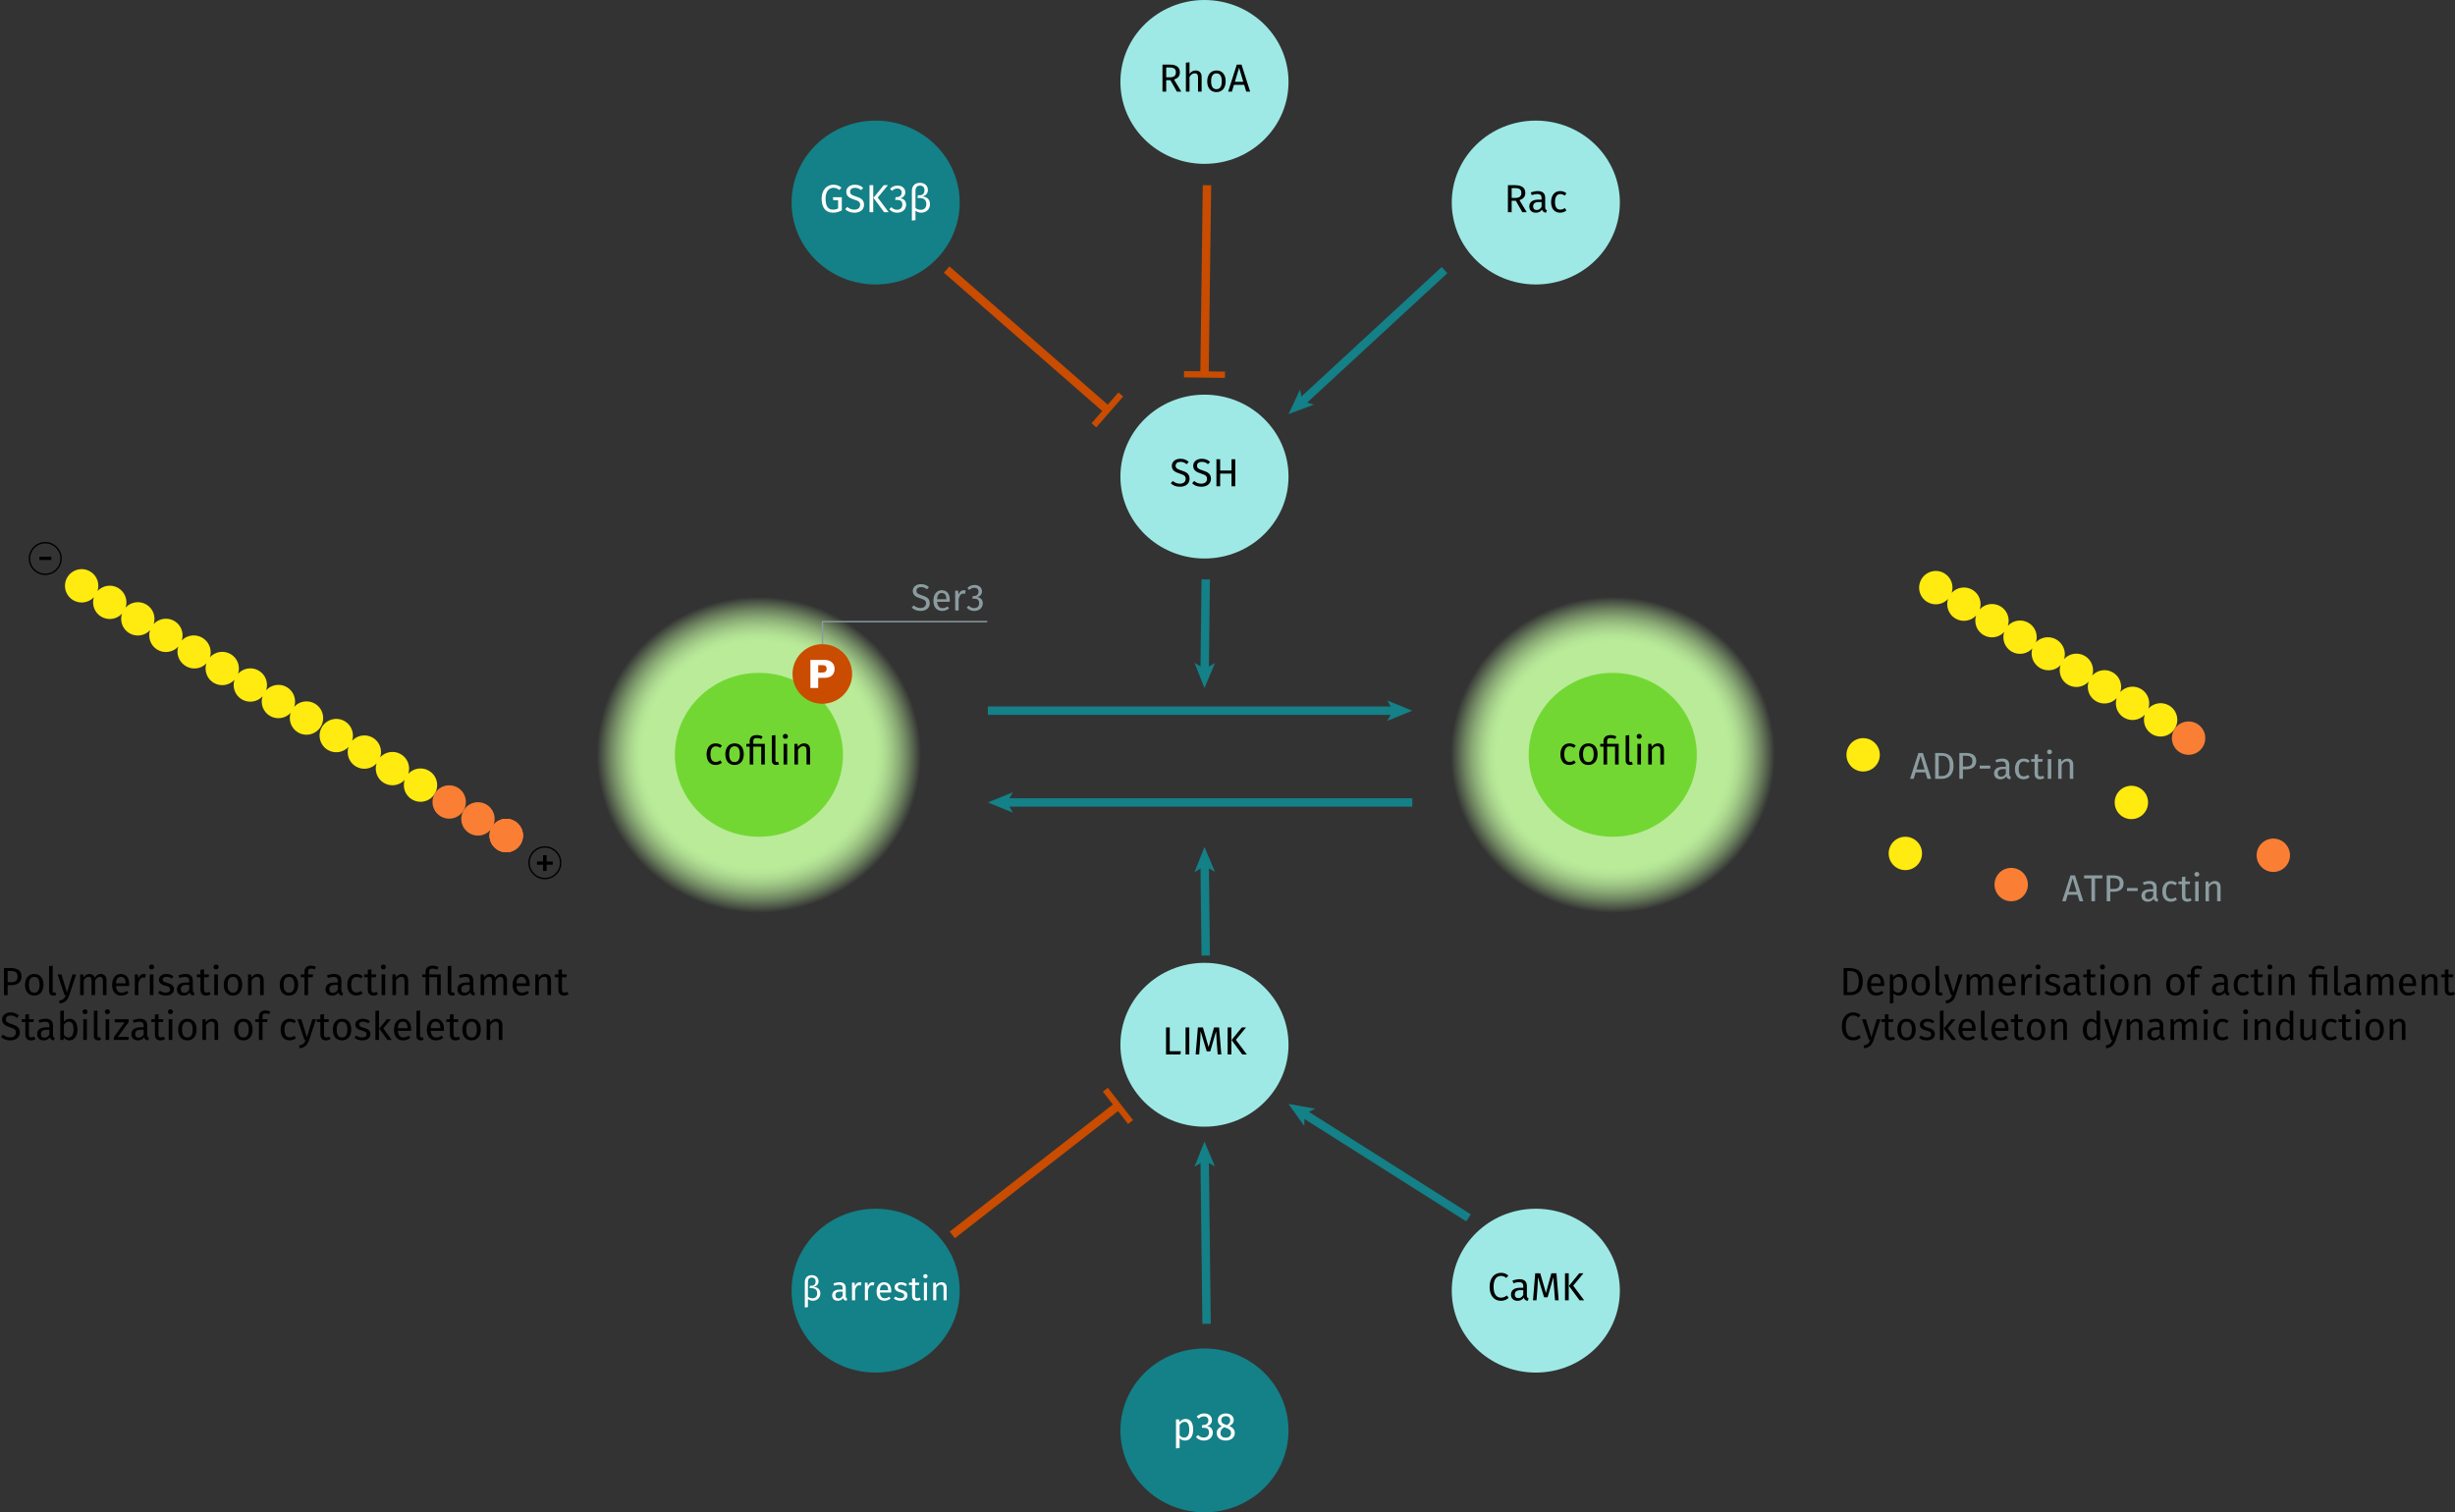 <?xml version="1.0" encoding="UTF-8"?><svg id="Calque_1" xmlns="http://www.w3.org/2000/svg" xmlns:xlink="http://www.w3.org/1999/xlink" viewBox="0 0 876.284 539.908"><rect x="0" y="0" width="876.284" height="539.908" fill="#333333" stroke="none"/><defs><symbol id="peptide-4" viewBox="0 0 46.782 11.912"><path d="m46.665,7.202c-.573,2.69-2.962,4.71-5.825,4.71s-5.227-2.003-5.812-4.675c-.587,2.672-2.966,4.675-5.815,4.675s-5.227-2.003-5.813-4.675c-.586,2.672-2.965,4.675-5.815,4.675s-5.227-2.003-5.813-4.675c-.586,2.672-2.966,4.675-5.815,4.675-3.289,0-5.955-2.668-5.955-5.955S2.666,0,5.955,0c2.85,0,5.229,2.003,5.815,4.676.586-2.673,2.964-4.676,5.813-4.676s5.229,2.003,5.815,4.676c.586-2.673,2.965-4.676,5.813-4.676s5.229,2.003,5.815,4.676c.586-2.673,2.964-4.676,5.812-4.676s5.231,2.005,5.816,4.68c0,0,.276.856.008,2.521Z" fill="#ffeb0f" stroke-width="0"/></symbol><symbol id="peptide-yellow" viewBox="0 0 105.011 11.912"><path d="m99.054,0c-2.849,0-5.227,2.003-5.813,4.676-.586-2.673-2.965-4.676-5.815-4.676s-5.227,2.003-5.813,4.676c-.586-2.673-2.965-4.676-5.815-4.676s-5.227,2.003-5.813,4.676c-.586-2.673-2.965-4.676-5.815-4.676s-5.25,2.021-5.822,4.711c-.524-2.266-2.403-4.116-4.89-4.525-3.162-.521-6.135,1.477-6.799,4.494-.585-2.675-2.965-4.68-5.816-4.68s-5.227,2.003-5.812,4.676c-.587-2.673-2.966-4.676-5.815-4.676s-5.227,2.003-5.813,4.676c-.586-2.673-2.965-4.676-5.815-4.676s-5.227,2.003-5.813,4.676c-.586-2.673-2.966-4.676-5.815-4.676C2.666,0,0,2.668,0,5.957s2.666,5.955,5.955,5.955c2.85,0,5.229-2.003,5.815-4.675.586,2.672,2.964,4.675,5.813,4.675s5.229-2.003,5.815-4.675c.586,2.672,2.965,4.675,5.813,4.675s5.229-2.003,5.815-4.675c.586,2.672,2.964,4.675,5.812,4.675s5.252-2.021,5.825-4.71c.524,2.266,2.402,4.116,4.891,4.525,3.161.52,6.133-1.479,6.797-4.494.585,2.674,2.964,4.679,5.814,4.679s5.229-2.003,5.815-4.675c.586,2.672,2.964,4.675,5.813,4.675s5.229-2.003,5.815-4.675c.586,2.672,2.965,4.675,5.813,4.675s5.229-2.003,5.815-4.675c.586,2.672,2.964,4.675,5.813,4.675,3.29,0,5.957-2.668,5.957-5.955s-2.667-5.957-5.957-5.957Z" fill="#ffeb0f" stroke-width="0"/></symbol><symbol id="phospho" viewBox="0 0 15.866 15.866"><circle cx="7.933" cy="7.933" r="7.933" fill="#c94c00" stroke-width="0"/><path d="m4.756,4.197h3.436c.145,0,.298.002.46.005.162.004.328.017.497.041.169.024.338.062.507.114.169.052.329.126.481.223.317.193.573.457.766.792.193.335.29.747.29,1.237,0,.331-.045.616-.135.854-.09.238-.197.438-.321.6s-.25.29-.378.383c-.128.093-.226.16-.295.202-.145.083-.305.145-.481.186-.176.041-.352.072-.528.093-.176.021-.34.033-.492.036-.152.004-.279.005-.383.005l-1.345.01v2.691h-2.08v-7.472Zm2.08,3.353h.921c.124,0,.264-.005.419-.016s.3-.047.435-.109.247-.162.336-.3c.089-.138.135-.331.135-.579,0-.228-.041-.405-.124-.533-.083-.128-.19-.224-.321-.29-.131-.065-.274-.105-.43-.119-.155-.014-.309-.021-.46-.021h-.911v1.966Z" fill="#fff" stroke-width="0"/></symbol><symbol id="protein-kinase-cisbio" viewBox="0 0 39.684 39.686"><circle cx="19.842" cy="19.843" r="19.842" fill="#148087" stroke-width="0"/></symbol><radialGradient id="Dégradé_sans_nom_8" cx="38.479" cy="38.479" fx="38.479" fy="38.479" r="38.479" gradientUnits="userSpaceOnUse"><stop offset=".714" stop-color="#b9eb99"/><stop offset=".742" stop-color="#b9eb99" stop-opacity=".976"/><stop offset=".779" stop-color="#b9eb99" stop-opacity=".908"/><stop offset=".82" stop-color="#b9eb99" stop-opacity=".795"/><stop offset=".865" stop-color="#b9eb99" stop-opacity=".637"/><stop offset=".912" stop-color="#b9eb99" stop-opacity=".435"/><stop offset=".96" stop-color="#b9eb99" stop-opacity=".192"/><stop offset=".995" stop-color="#b9eb99" stop-opacity="0"/></radialGradient><symbol id="protein-kinase-glow-green" viewBox="0 0 76.959 76.958"><path d="m74.235,52.666c-7.836,19.748-30.196,29.405-49.944,21.568C4.545,66.397-5.114,44.036,2.722,24.287,10.559,4.539,32.924-5.111,52.668,2.721c19.748,7.837,29.406,30.197,21.567,49.945Z" fill="url(#Dégradé_sans_nom_8)" stroke-width="0"/><path d="m58.321,38.479c0,10.959-8.885,19.843-19.841,19.843s-19.843-8.884-19.843-19.843,8.885-19.842,19.843-19.842,19.841,8.884,19.841,19.842Z" fill="#73d733" stroke-width="0"/></symbol><symbol id="protein-kinase-non-cisbio-50_" viewBox="0 0 39.684 39.686"><circle cx="19.842" cy="19.843" r="19.842" fill="#9ee9e5" stroke-width="0"/></symbol></defs><use width="39.684" height="39.686" transform="translate(399.92) scale(1.512 1.474)" xlink:href="#protein-kinase-non-cisbio-50_"/><path d="m417.763,28.62h-1.498v4.09h-1.331v-9.651h2.535c2.409,0,3.67.925,3.67,2.731,0,1.359-.7,2.171-2.087,2.592l2.605,4.328h-1.583l-2.312-4.09Zm-.154-1.022c1.346,0,2.115-.504,2.115-1.807,0-1.205-.686-1.695-2.269-1.695h-1.19v3.502h1.344Z" stroke-width="0"/><path d="m428.908,27.416v5.295h-1.288v-5.113c0-1.106-.477-1.429-1.178-1.429-.798,0-1.372.518-1.862,1.289v5.253h-1.289v-10.337l1.289-.14v4.118c.532-.729,1.261-1.191,2.185-1.191,1.346,0,2.144.869,2.144,2.255Z" stroke-width="0"/><path d="m437.49,29.013c0,2.283-1.204,3.866-3.292,3.866-2.101,0-3.291-1.513-3.291-3.852,0-2.283,1.204-3.866,3.305-3.866s3.278,1.513,3.278,3.853Zm-5.196.014c0,1.919.672,2.815,1.904,2.815s1.905-.896,1.905-2.829c0-1.919-.673-2.816-1.892-2.816-1.232,0-1.918.896-1.918,2.83Z" stroke-width="0"/><path d="m444.098,30.287h-3.655l-.729,2.423h-1.346l3.096-9.651h1.682l3.082,9.651h-1.401l-.729-2.423Zm-.322-1.079l-1.499-5.042-1.512,5.042h3.011Z" stroke-width="0"/><use width="39.684" height="39.686" transform="translate(399.92 140.891) scale(1.512 1.474)" xlink:href="#protein-kinase-non-cisbio-50_"/><path d="m424.295,164.903l-.729.812c-.728-.589-1.4-.841-2.199-.841-.966,0-1.737.448-1.737,1.373,0,.812.379,1.204,2.115,1.736,1.541.477,2.857,1.079,2.857,2.928,0,1.682-1.273,2.857-3.445,2.857-1.387,0-2.479-.462-3.277-1.246l.729-.812c.729.588,1.484.967,2.535.967,1.135,0,2.072-.561,2.072-1.724,0-.938-.447-1.358-2.086-1.862-1.877-.575-2.858-1.289-2.858-2.788,0-1.484,1.261-2.521,3.04-2.521,1.33,0,2.171.393,2.983,1.121Z" stroke-width="0"/><path d="m431.925,164.903l-.729.812c-.729-.589-1.4-.841-2.199-.841-.967,0-1.736.448-1.736,1.373,0,.812.378,1.204,2.115,1.736,1.541.477,2.857,1.079,2.857,2.928,0,1.682-1.275,2.857-3.446,2.857-1.387,0-2.479-.462-3.278-1.246l.729-.812c.729.588,1.485.967,2.535.967,1.135,0,2.074-.561,2.074-1.724,0-.938-.449-1.358-2.088-1.862-1.877-.575-2.857-1.289-2.857-2.788,0-1.484,1.261-2.521,3.04-2.521,1.331,0,2.171.393,2.983,1.121Z" stroke-width="0"/><path d="m439.583,169.077h-4.062v4.524h-1.33v-9.651h1.33v4.034h4.062v-4.034h1.33v9.651h-1.33v-4.524Z" stroke-width="0"/><use width="39.684" height="39.686" transform="translate(518.189 43.058) scale(1.512 1.474)" xlink:href="#protein-kinase-non-cisbio-50_"/><path d="m541.065,71.679h-1.499v4.09h-1.331v-9.651h2.535c2.41,0,3.67.925,3.67,2.731,0,1.359-.699,2.172-2.086,2.592l2.605,4.328h-1.584l-2.311-4.09Zm-.154-1.022c1.345,0,2.115-.505,2.115-1.808,0-1.204-.687-1.694-2.27-1.694h-1.19v3.502h1.345Z" stroke-width="0"/><path d="m552.154,75.04l-.294.896c-.742-.084-1.219-.378-1.443-1.106-.518.771-1.303,1.106-2.199,1.106-1.471,0-2.353-.91-2.353-2.227,0-1.583,1.19-2.438,3.249-2.438h1.135v-.546c0-1.065-.518-1.457-1.541-1.457-.546,0-1.232.14-1.988.392l-.322-.938c.91-.336,1.723-.504,2.549-.504,1.779,0,2.592.91,2.592,2.451v3.376c0,.645.238.854.616.994Zm-1.905-1.219v-1.694h-.967c-1.357,0-2.045.504-2.045,1.513,0,.868.435,1.331,1.275,1.331.756,0,1.316-.379,1.736-1.149Z" stroke-width="0"/><path d="m559.126,69.017l-.616.812c-.505-.364-.967-.547-1.583-.547-1.162,0-1.891.91-1.891,2.83,0,1.933.729,2.731,1.891,2.731.616,0,1.051-.196,1.611-.561l.588.84c-.658.533-1.4.812-2.256.812-1.988,0-3.221-1.414-3.221-3.796,0-2.354,1.219-3.922,3.221-3.922.869,0,1.569.224,2.256.799Z" stroke-width="0"/><use width="39.684" height="39.686" transform="translate(518.189 431.521) scale(1.512 1.474)" xlink:href="#protein-kinase-non-cisbio-50_"/><path d="m538.38,455.365l-.729.854c-.604-.49-1.191-.715-1.863-.715-1.457,0-2.676.98-2.676,3.895,0,2.787,1.162,3.88,2.662,3.88.91,0,1.512-.392,2.059-.798l.658.84c-.532.547-1.457,1.078-2.76,1.078-2.339,0-4.033-1.75-4.033-5s1.82-4.986,4.006-4.986c1.219,0,1.904.336,2.676.952Z" stroke-width="0"/><path d="m545.616,463.503l-.293.896c-.743-.084-1.219-.377-1.443-1.105-.519.77-1.303,1.105-2.199,1.105-1.471,0-2.354-.91-2.354-2.227,0-1.583,1.191-2.438,3.25-2.438h1.135v-.546c0-1.065-.519-1.457-1.541-1.457-.547,0-1.232.14-1.989.392l-.321-.938c.91-.336,1.723-.505,2.549-.505,1.779,0,2.592.911,2.592,2.452v3.375c0,.645.238.854.615.994Zm-1.904-1.219v-1.694h-.967c-1.358,0-2.045.505-2.045,1.513,0,.869.434,1.331,1.274,1.331.757,0,1.317-.378,1.737-1.149Z" stroke-width="0"/><path d="m556.343,464.231h-1.289l-.336-4.355c-.127-1.514-.225-3.139-.238-3.937l-2.088,7.2h-1.246l-2.199-7.215c0,1.135-.07,2.635-.182,4.049l-.322,4.258h-1.261l.798-9.65h1.793l2.031,7.018,1.934-7.018h1.807l.799,9.65Z" stroke-width="0"/><path d="m559.937,464.231h-1.33v-9.65h1.33v9.65Zm1.597-5.238l3.923,5.238h-1.64l-3.81-5.154,3.67-4.496h1.513l-3.656,4.412Z" stroke-width="0"/><use width="39.684" height="39.686" transform="translate(399.92 343.738) scale(1.512 1.474)" xlink:href="#protein-kinase-non-cisbio-50_"/><path d="m417.531,375.286h3.964l-.154,1.163h-5.141v-9.651h1.331v8.488Z" stroke-width="0"/><path d="m424.503,376.449h-1.33v-9.651h1.33v9.651Z" stroke-width="0"/><path d="m435.931,376.449h-1.289l-.336-4.356c-.126-1.513-.224-3.138-.238-3.937l-2.087,7.2h-1.247l-2.199-7.214c0,1.135-.069,2.634-.182,4.048l-.322,4.259h-1.26l.798-9.651h1.793l2.031,7.018,1.933-7.018h1.807l.799,9.651Z" stroke-width="0"/><path d="m439.524,376.449h-1.33v-9.651h1.33v9.651Zm1.598-5.239l3.922,5.239h-1.639l-3.811-5.155,3.67-4.496h1.514l-3.656,4.412Z" stroke-width="0"/><use width="39.684" height="39.686" transform="translate(282.546 43.058) scale(1.512 1.474)" xlink:href="#protein-kinase-cisbio"/><path d="m300.356,67.013l-.784.812c-.673-.546-1.247-.784-2.115-.784-1.387,0-2.773,1.05-2.773,3.894,0,2.773.938,3.908,2.634,3.908.645,0,1.289-.126,1.835-.435v-2.914h-1.709l-.154-1.079h3.18v4.665c-.91.519-1.919.854-3.151.854-2.494,0-4.049-1.667-4.049-5,0-3.25,1.961-4.987,4.188-4.987,1.274,0,2.073.378,2.899,1.064Z" fill="#fff" stroke-width="0"/><path d="m308.099,67.069l-.729.812c-.729-.588-1.4-.84-2.199-.84-.967,0-1.737.448-1.737,1.373,0,.812.378,1.205,2.115,1.737,1.541.477,2.857,1.079,2.857,2.928,0,1.681-1.274,2.857-3.446,2.857-1.387,0-2.479-.462-3.277-1.247l.729-.812c.729.588,1.484.967,2.535.967,1.135,0,2.073-.561,2.073-1.723,0-.938-.448-1.359-2.087-1.863-1.877-.575-2.857-1.289-2.857-2.788,0-1.485,1.26-2.521,3.039-2.521,1.331,0,2.172.392,2.984,1.121Z" fill="#fff" stroke-width="0"/><path d="m311.694,75.768h-1.331v-9.651h1.331v9.651Zm1.596-5.239l3.923,5.239h-1.639l-3.811-5.155,3.671-4.497h1.512l-3.656,4.413Z" fill="#fff" stroke-width="0"/><path d="m323.134,68.638c0,1.191-.771,1.905-1.821,2.157,1.177.112,2.115.854,2.115,2.269,0,1.639-1.247,2.872-3.193,2.872-1.121,0-2.102-.406-2.815-1.261l.77-.714c.617.645,1.247.925,2.004.925,1.176,0,1.891-.729,1.891-1.835,0-1.289-.729-1.681-1.863-1.681h-.7l.154-.995h.476c.926,0,1.695-.56,1.695-1.653,0-.882-.616-1.429-1.555-1.429-.742,0-1.303.252-1.934.84l-.672-.771c.799-.742,1.667-1.106,2.676-1.106,1.793,0,2.773,1.121,2.773,2.381Z" fill="#fff" stroke-width="0"/><path d="m331.954,72.924c0,1.849-1.457,3.012-3.109,3.012-.742,0-1.457-.238-2.073-.714v3.362l-1.288.182v-10.576c0-1.835,1.092-2.928,2.885-2.928,1.598,0,2.83.981,2.83,2.578,0,1.373-.91,2.101-2.088,2.269,1.317.126,2.844.701,2.844,2.815Zm-1.316-.014c0-1.471-.799-2.228-2.424-2.228h-.728l.14-.98h.687c.925,0,1.667-.532,1.667-1.807,0-1.121-.672-1.625-1.597-1.625-1.065,0-1.611.616-1.611,1.919v6.037c.491.462,1.121.672,1.962.672,1.05,0,1.904-.672,1.904-1.989Z" fill="#fff" stroke-width="0"/><use width="39.684" height="39.686" transform="translate(282.546 431.521) scale(1.512 1.474)" xlink:href="#protein-kinase-cisbio"/><path d="m292.81,461.797c0,1.583-1.248,2.578-2.662,2.578-.637,0-1.248-.204-1.775-.611v2.878l-1.104.156v-9.055c0-1.571.936-2.507,2.471-2.507,1.367,0,2.422.839,2.422,2.207,0,1.175-.779,1.799-1.787,1.942,1.128.108,2.436.6,2.436,2.411Zm-1.127-.013c0-1.259-.684-1.906-2.076-1.906h-.623l.12-.84h.587c.792,0,1.428-.456,1.428-1.547,0-.96-.576-1.392-1.367-1.392-.912,0-1.379.527-1.379,1.644v5.169c.42.396.959.575,1.679.575.899,0,1.632-.575,1.632-1.703Z" fill="#fff" stroke-width="0"/><path d="m302.409,463.607l-.252.768c-.635-.072-1.043-.323-1.234-.947-.444.659-1.115.947-1.883.947-1.26,0-2.016-.779-2.016-1.907,0-1.354,1.02-2.087,2.783-2.087h.971v-.468c0-.911-.443-1.247-1.318-1.247-.469,0-1.057.12-1.703.336l-.276-.804c.779-.287,1.476-.432,2.183-.432,1.523,0,2.219.779,2.219,2.099v2.891c0,.552.204.731.527.852Zm-1.631-1.043v-1.451h-.827c-1.163,0-1.751.432-1.751,1.295,0,.743.371,1.14,1.092,1.14.646,0,1.127-.324,1.486-.983Z" fill="#fff" stroke-width="0"/><path d="m307.486,457.839l-.204,1.079c-.191-.048-.324-.072-.552-.072-.792,0-1.247.564-1.511,1.775v3.61h-1.104v-6.32h.947l.107,1.283c.336-.948.924-1.428,1.691-1.428.204,0,.432.024.624.072Z" fill="#fff" stroke-width="0"/><path d="m312.083,457.839l-.205,1.079c-.191-.048-.323-.072-.551-.072-.792,0-1.248.564-1.512,1.775v3.61h-1.104v-6.32h.947l.108,1.283c.336-.948.924-1.428,1.691-1.428.204,0,.432.024.624.072Z" fill="#fff" stroke-width="0"/><path d="m318.093,461.448h-4.029c.107,1.464.791,2.027,1.703,2.027.623,0,1.092-.168,1.643-.552l.48.66c-.624.491-1.332.791-2.207.791-1.764,0-2.795-1.235-2.795-3.238,0-1.967.996-3.37,2.627-3.37,1.703,0,2.603,1.188,2.603,3.118,0,.216-.012.42-.024.563Zm-1.066-.887c0-1.235-.492-1.919-1.488-1.919-.839,0-1.391.587-1.475,1.99h2.963v-.071Z" fill="#fff" stroke-width="0"/><path d="m323.733,458.486l-.467.695c-.564-.359-1.057-.539-1.644-.539-.72,0-1.163.323-1.163.827,0,.516.336.756,1.355,1.02,1.33.336,2.098.863,2.098,1.967,0,1.319-1.211,1.919-2.494,1.919-1.067,0-1.835-.348-2.387-.827l.588-.672c.504.384,1.092.611,1.775.611.827,0,1.354-.359,1.354-.959,0-.624-.312-.863-1.535-1.188-1.367-.359-1.907-.947-1.907-1.835,0-1.008.973-1.739,2.279-1.739.888,0,1.547.264,2.146.72Z" fill="#fff" stroke-width="0"/><path d="m328.666,463.943c-.42.288-.876.432-1.415.432-1.067,0-1.703-.624-1.703-1.799v-3.814h-1.104v-.851h1.104v-1.428l1.104-.132v1.56h1.499l-.12.851h-1.379v3.767c0,.636.203.936.756.936.275,0,.527-.084.839-.252l.42.731Z" fill="#fff" stroke-width="0"/><path d="m331.091,455.632c0,.42-.312.744-.779.744-.455,0-.768-.324-.768-.744,0-.432.312-.756.768-.756.468,0,.779.324.779.756Zm-.216,8.6h-1.103v-6.32h1.103v6.32Z" fill="#fff" stroke-width="0"/><path d="m337.894,459.697v4.534h-1.104v-4.378c0-.947-.384-1.224-.996-1.224-.707,0-1.188.444-1.606,1.116v4.485h-1.104v-6.32h.947l.097.935c.432-.647,1.103-1.079,1.93-1.079,1.164,0,1.836.731,1.836,1.931Z" fill="#fff" stroke-width="0"/><use width="39.684" height="39.686" transform="translate(399.92 481.408) scale(1.512 1.474)" xlink:href="#protein-kinase-cisbio"/><path d="m425.878,510.421c0,2.24-.994,3.865-2.9,3.865-.798,0-1.456-.266-1.933-.84v3.502l-1.288.153v-10.365h1.106l.098.995c.546-.758,1.345-1.164,2.186-1.164,1.961,0,2.731,1.527,2.731,3.854Zm-1.387,0c0-1.92-.561-2.83-1.667-2.83-.784,0-1.387.561-1.779,1.148v3.6c.378.574.952.896,1.625.896,1.177,0,1.821-.883,1.821-2.814Z" fill="#fff" stroke-width="0"/><path d="m432.597,506.988c0,1.19-.77,1.905-1.82,2.157,1.176.111,2.115.854,2.115,2.27,0,1.639-1.247,2.871-3.194,2.871-1.12,0-2.101-.406-2.815-1.261l.771-.714c.616.645,1.247.924,2.003.924,1.177,0,1.891-.729,1.891-1.834,0-1.289-.728-1.682-1.862-1.682h-.7l.154-.994h.476c.925,0,1.695-.561,1.695-1.653,0-.882-.616-1.429-1.556-1.429-.742,0-1.303.252-1.933.84l-.673-.77c.799-.742,1.668-1.107,2.676-1.107,1.793,0,2.773,1.121,2.773,2.382Z" fill="#fff" stroke-width="0"/><path d="m440.745,511.61c0,1.569-1.344,2.676-3.25,2.676-1.933,0-3.207-1.106-3.207-2.647,0-1.204.7-1.933,1.85-2.437-1.01-.505-1.457-1.219-1.457-2.186,0-1.583,1.414-2.41,2.844-2.41,1.4,0,2.843.771,2.843,2.367,0,.953-.532,1.584-1.597,2.115,1.289.52,1.975,1.346,1.975,2.521Zm-1.344.015c0-1.009-.533-1.457-2.046-1.976l-.351-.125c-.924.447-1.372,1.092-1.372,2.114s.714,1.625,1.877,1.625c1.177,0,1.892-.658,1.892-1.639Zm-3.461-4.595c0,.967.658,1.316,1.737,1.667l.238.084c.841-.476,1.19-.966,1.19-1.765,0-.869-.561-1.443-1.582-1.443-.967,0-1.584.519-1.584,1.457Z" fill="#fff" stroke-width="0"/><use width="76.959" height="76.958" transform="translate(517.471 212.753) scale(1.512 1.474)" xlink:href="#protein-kinase-glow-green"/><path d="m562.444,266.183l-.616.812c-.505-.364-.967-.546-1.583-.546-1.162,0-1.891.91-1.891,2.83,0,1.933.729,2.732,1.891,2.732.616,0,1.051-.197,1.611-.561l.588.84c-.658.533-1.4.812-2.256.812-1.988,0-3.221-1.414-3.221-3.796,0-2.354,1.219-3.922,3.221-3.922.869,0,1.569.224,2.256.799Z" stroke-width="0"/><path d="m570.243,269.237c0,2.284-1.205,3.866-3.292,3.866-2.101,0-3.292-1.513-3.292-3.852,0-2.283,1.205-3.866,3.306-3.866s3.278,1.513,3.278,3.853Zm-5.197.014c0,1.919.672,2.815,1.905,2.815s1.905-.896,1.905-2.829c0-1.919-.673-2.816-1.892-2.816-1.232,0-1.919.896-1.919,2.83Z" stroke-width="0"/><path d="m576.948,262.933l-.448.896c-.462-.224-.98-.35-1.555-.35-1.036,0-1.303.392-1.303,1.093v.98h4.118v7.382h-1.289v-6.387h-2.829v6.387h-1.288v-6.387h-1.178v-.995h1.178v-.967c0-1.247.756-2.157,2.549-2.157.826,0,1.443.196,2.045.504Z" stroke-width="0"/><path d="m580.249,271.477v-8.895l1.289-.154v9.021c0,.392.127.588.463.588.182,0,.336-.027.476-.084l.337.896c-.281.154-.645.252-1.023.252-.938,0-1.541-.574-1.541-1.625Z" stroke-width="0"/><path d="m585.99,262.891c0,.49-.364.869-.911.869-.531,0-.896-.378-.896-.869,0-.504.365-.882.896-.882.547,0,.911.378.911.882Zm-.252,10.043h-1.289v-7.382h1.289v7.382Z" stroke-width="0"/><path d="m593.931,267.64v5.295h-1.289v-5.113c0-1.106-.448-1.429-1.162-1.429-.827,0-1.387.518-1.878,1.303v5.239h-1.288v-7.382h1.106l.112,1.092c.504-.756,1.288-1.261,2.255-1.261,1.358,0,2.144.854,2.144,2.255Z" stroke-width="0"/><use width="76.959" height="76.958" transform="translate(212.71 212.753) scale(1.512 1.474)" xlink:href="#protein-kinase-glow-green"/><path d="m257.684,266.184l-.616.812c-.504-.364-.967-.546-1.583-.546-1.163,0-1.892.91-1.892,2.83,0,1.933.729,2.731,1.892,2.731.616,0,1.051-.196,1.61-.561l.589.841c-.658.532-1.401.812-2.255.812-1.989,0-3.223-1.415-3.223-3.796,0-2.354,1.219-3.922,3.223-3.922.868,0,1.568.224,2.255.799Z" stroke-width="0"/><path d="m265.481,269.238c0,2.283-1.204,3.866-3.291,3.866-2.102,0-3.292-1.513-3.292-3.852,0-2.283,1.204-3.866,3.306-3.866s3.277,1.513,3.277,3.853Zm-5.196.014c0,1.919.673,2.815,1.905,2.815s1.904-.896,1.904-2.829c0-1.919-.672-2.816-1.891-2.816-1.232,0-1.919.896-1.919,2.83Z" stroke-width="0"/><path d="m272.188,262.934l-.448.896c-.463-.224-.98-.35-1.555-.35-1.037,0-1.303.392-1.303,1.093v.98h4.118v7.382h-1.288v-6.387h-2.83v6.387h-1.289v-6.387h-1.176v-.995h1.176v-.967c0-1.247.757-2.157,2.55-2.157.826,0,1.442.196,2.045.504Z" stroke-width="0"/><path d="m275.489,271.478v-8.895l1.288-.154v9.021c0,.393.126.589.462.589.183,0,.337-.028.477-.084l.336.896c-.279.153-.645.252-1.021.252-.939,0-1.541-.574-1.541-1.625Z" stroke-width="0"/><path d="m281.229,262.892c0,.49-.364.869-.91.869-.533,0-.896-.378-.896-.869,0-.504.363-.882.896-.882.546,0,.91.378.91.882Zm-.252,10.043h-1.289v-7.382h1.289v7.382Z" stroke-width="0"/><path d="m289.169,267.641v5.295h-1.288v-5.113c0-1.106-.448-1.429-1.163-1.429-.826,0-1.387.518-1.877,1.303v5.239h-1.289v-7.382h1.107l.111,1.092c.505-.756,1.289-1.261,2.256-1.261,1.358,0,2.143.854,2.143,2.255Z" stroke-width="0"/><use width="15.866" height="15.866" transform="translate(282.882 229.968) scale(1.341)" xlink:href="#phospho"/><path d="m7.69,348.588c0,2.214-1.611,3.124-3.74,3.124h-1.219v3.544h-1.331v-9.651h2.536c2.325,0,3.754.953,3.754,2.983Zm-1.415.015c0-1.443-.925-1.961-2.354-1.961h-1.19v4.02h1.163c1.429,0,2.381-.42,2.381-2.059Z" stroke-width="0"/><path d="m15.516,351.558c0,2.283-1.204,3.866-3.292,3.866-2.101,0-3.291-1.513-3.291-3.852,0-2.283,1.204-3.866,3.306-3.866s3.277,1.513,3.277,3.852Zm-5.196.015c0,1.919.672,2.815,1.904,2.815s1.905-.896,1.905-2.83c0-1.919-.672-2.815-1.891-2.815-1.233,0-1.919.896-1.919,2.83Z" stroke-width="0"/><path d="m17.515,353.799v-8.895l1.288-.154v9.021c0,.392.126.588.463.588.182,0,.336-.028.476-.084l.336.896c-.279.154-.644.252-1.022.252-.938,0-1.54-.574-1.54-1.625Z" stroke-width="0"/><path d="m24.712,355.298c-.519,1.569-1.387,2.718-3.432,2.941l-.14-1.009c1.498-.252,1.919-.826,2.339-1.975h-.435l-2.479-7.382h1.373l1.976,6.443,1.933-6.443h1.331l-2.466,7.424Z" stroke-width="0"/><path d="m38.016,349.961v5.295h-1.289v-5.112c0-1.107-.477-1.43-1.036-1.43-.799,0-1.233.519-1.737,1.303v5.239h-1.289v-5.112c0-1.107-.476-1.43-1.036-1.43-.799,0-1.247.519-1.737,1.303v5.239h-1.288v-7.382h1.106l.112,1.078c.49-.742,1.162-1.246,2.129-1.246.91,0,1.583.49,1.862,1.33.533-.798,1.205-1.33,2.199-1.33,1.205,0,2.004.868,2.004,2.255Z" stroke-width="0"/><path d="m46.092,352.006h-4.707c.126,1.709.925,2.367,1.989,2.367.729,0,1.274-.195,1.919-.644l.561.77c-.729.575-1.555.925-2.577.925-2.06,0-3.264-1.442-3.264-3.782,0-2.297,1.162-3.936,3.067-3.936,1.989,0,3.039,1.387,3.039,3.642,0,.252-.014.49-.027.658Zm-1.247-1.036c0-1.443-.574-2.241-1.736-2.241-.981,0-1.625.687-1.724,2.325h3.46v-.084Z" stroke-width="0"/><path d="m52.054,347.79l-.238,1.261c-.224-.057-.378-.084-.644-.084-.925,0-1.457.658-1.766,2.073v4.216h-1.288v-7.382h1.106l.126,1.499c.392-1.107,1.078-1.667,1.975-1.667.238,0,.505.027.729.084Z" stroke-width="0"/><path d="m55.021,345.213c0,.49-.364.868-.91.868-.532,0-.896-.378-.896-.868,0-.505.364-.883.896-.883.546,0,.91.378.91.883Zm-.252,10.043h-1.288v-7.382h1.288v7.382Z" stroke-width="0"/><path d="m61.896,348.546l-.546.812c-.658-.42-1.232-.63-1.919-.63-.841,0-1.358.378-1.358.967,0,.602.392.882,1.582,1.19,1.555.392,2.451,1.009,2.451,2.297,0,1.541-1.414,2.241-2.913,2.241-1.247,0-2.144-.406-2.787-.967l.686-.784c.589.448,1.275.715,2.073.715.967,0,1.583-.421,1.583-1.121,0-.729-.364-1.009-1.793-1.387-1.597-.42-2.228-1.106-2.228-2.143,0-1.177,1.135-2.031,2.662-2.031,1.036,0,1.807.308,2.507.84Z" stroke-width="0"/><path d="m69.442,354.527l-.294.896c-.742-.084-1.219-.378-1.443-1.106-.518.771-1.303,1.106-2.199,1.106-1.471,0-2.353-.91-2.353-2.228,0-1.582,1.19-2.437,3.249-2.437h1.135v-.547c0-1.064-.518-1.457-1.54-1.457-.547,0-1.233.141-1.989.393l-.322-.938c.91-.336,1.723-.504,2.549-.504,1.779,0,2.592.91,2.592,2.451v3.376c0,.645.238.854.616.994Zm-1.905-1.219v-1.694h-.966c-1.359,0-2.046.504-2.046,1.513,0,.868.435,1.33,1.275,1.33.756,0,1.316-.378,1.736-1.148Z" stroke-width="0"/><path d="m75.195,354.92c-.49.336-1.022.504-1.652.504-1.247,0-1.989-.729-1.989-2.101v-4.455h-1.289v-.994h1.289v-1.667l1.288-.154v1.821h1.751l-.14.994h-1.611v4.398c0,.742.238,1.093.883,1.093.322,0,.616-.098.98-.294l.49.854Z" stroke-width="0"/><path d="m78.021,345.213c0,.49-.363.868-.91.868-.532,0-.896-.378-.896-.868,0-.505.364-.883.896-.883.547,0,.91.378.91.883Zm-.252,10.043h-1.288v-7.382h1.288v7.382Z" stroke-width="0"/><path d="m86.438,351.558c0,2.283-1.204,3.866-3.292,3.866-2.101,0-3.291-1.513-3.291-3.852,0-2.283,1.204-3.866,3.306-3.866s3.277,1.513,3.277,3.852Zm-5.196.015c0,1.919.672,2.815,1.904,2.815s1.905-.896,1.905-2.83c0-1.919-.672-2.815-1.891-2.815-1.233,0-1.919.896-1.919,2.83Z" stroke-width="0"/><path d="m94.138,349.961v5.295h-1.288v-5.112c0-1.107-.448-1.43-1.163-1.43-.826,0-1.387.519-1.877,1.303v5.239h-1.288v-7.382h1.106l.112,1.093c.504-.757,1.288-1.261,2.255-1.261,1.358,0,2.143.854,2.143,2.255Z" stroke-width="0"/><path d="m106.431,351.558c0,2.283-1.204,3.866-3.292,3.866-2.101,0-3.291-1.513-3.291-3.852,0-2.283,1.204-3.866,3.306-3.866s3.277,1.513,3.277,3.852Zm-5.196.015c0,1.919.672,2.815,1.904,2.815s1.905-.896,1.905-2.83c0-1.919-.672-2.815-1.891-2.815-1.233,0-1.919.896-1.919,2.83Z" stroke-width="0"/><path d="m109.97,346.851v1.022h1.793l-.14.994h-1.653v6.388h-1.288v-6.388h-1.317v-.994h1.317v-1.009c0-1.232.812-2.115,2.311-2.115.701,0,1.177.126,1.766.378l-.406.938c-.477-.21-.911-.279-1.289-.279-.812,0-1.093.35-1.093,1.064Z" stroke-width="0"/><path d="m122.474,354.527l-.294.896c-.742-.084-1.219-.378-1.443-1.106-.518.771-1.303,1.106-2.199,1.106-1.471,0-2.353-.91-2.353-2.228,0-1.582,1.19-2.437,3.249-2.437h1.135v-.547c0-1.064-.518-1.457-1.54-1.457-.547,0-1.233.141-1.989.393l-.322-.938c.91-.336,1.723-.504,2.549-.504,1.779,0,2.592.91,2.592,2.451v3.376c0,.645.238.854.616.994Zm-1.905-1.219v-1.694h-.966c-1.359,0-2.046.504-2.046,1.513,0,.868.435,1.33,1.275,1.33.756,0,1.316-.378,1.736-1.148Z" stroke-width="0"/><path d="m129.445,348.504l-.616.812c-.505-.364-.967-.546-1.583-.546-1.162,0-1.891.91-1.891,2.829,0,1.934.729,2.731,1.891,2.731.616,0,1.051-.196,1.611-.56l.588.84c-.658.532-1.4.812-2.255.812-1.989,0-3.222-1.415-3.222-3.796,0-2.354,1.219-3.922,3.222-3.922.868,0,1.568.224,2.255.798Z" stroke-width="0"/><path d="m134.919,354.92c-.49.336-1.022.504-1.652.504-1.247,0-1.989-.729-1.989-2.101v-4.455h-1.289v-.994h1.289v-1.667l1.288-.154v1.821h1.751l-.14.994h-1.611v4.398c0,.742.238,1.093.883,1.093.322,0,.616-.098.98-.294l.49.854Z" stroke-width="0"/><path d="m137.745,345.213c0,.49-.364.868-.91.868-.532,0-.896-.378-.896-.868,0-.505.364-.883.896-.883.546,0,.91.378.91.883Zm-.252,10.043h-1.288v-7.382h1.288v7.382Z" stroke-width="0"/><path d="m145.685,349.961v5.295h-1.288v-5.112c0-1.107-.448-1.43-1.163-1.43-.826,0-1.387.519-1.877,1.303v5.239h-1.288v-7.382h1.106l.112,1.093c.504-.757,1.288-1.261,2.255-1.261,1.358,0,2.143.854,2.143,2.255Z" stroke-width="0"/><path d="m156.507,345.255l-.448.896c-.462-.225-.98-.351-1.555-.351-1.037,0-1.303.393-1.303,1.093v.98h4.118v7.382h-1.289v-6.388h-2.829v6.388h-1.289v-6.388h-1.177v-.994h1.177v-.967c0-1.246.757-2.157,2.55-2.157.826,0,1.442.196,2.045.505Z" stroke-width="0"/><path d="m159.809,353.799v-8.895l1.288-.154v9.021c0,.392.126.588.463.588.182,0,.336-.028.476-.084l.336.896c-.279.154-.644.252-1.022.252-.938,0-1.54-.574-1.54-1.625Z" stroke-width="0"/><path d="m169.569,354.527l-.294.896c-.742-.084-1.219-.378-1.443-1.106-.518.771-1.303,1.106-2.199,1.106-1.471,0-2.353-.91-2.353-2.228,0-1.582,1.19-2.437,3.249-2.437h1.135v-.547c0-1.064-.518-1.457-1.54-1.457-.547,0-1.233.141-1.989.393l-.322-.938c.91-.336,1.723-.504,2.549-.504,1.779,0,2.592.91,2.592,2.451v3.376c0,.645.238.854.616.994Zm-1.905-1.219v-1.694h-.966c-1.359,0-2.046.504-2.046,1.513,0,.868.435,1.33,1.275,1.33.756,0,1.316-.378,1.736-1.148Z" stroke-width="0"/><path d="m180.968,349.961v5.295h-1.289v-5.112c0-1.107-.477-1.43-1.036-1.43-.799,0-1.233.519-1.737,1.303v5.239h-1.289v-5.112c0-1.107-.476-1.43-1.036-1.43-.799,0-1.247.519-1.737,1.303v5.239h-1.288v-7.382h1.106l.112,1.078c.49-.742,1.162-1.246,2.129-1.246.91,0,1.583.49,1.863,1.33.532-.798,1.204-1.33,2.198-1.33,1.205,0,2.004.868,2.004,2.255Z" stroke-width="0"/><path d="m189.043,352.006h-4.707c.126,1.709.925,2.367,1.989,2.367.729,0,1.274-.195,1.919-.644l.561.77c-.729.575-1.555.925-2.577.925-2.06,0-3.264-1.442-3.264-3.782,0-2.297,1.162-3.936,3.067-3.936,1.989,0,3.039,1.387,3.039,3.642,0,.252-.014.49-.027.658Zm-1.247-1.036c0-1.443-.574-2.241-1.736-2.241-.981,0-1.625.687-1.724,2.325h3.46v-.084Z" stroke-width="0"/><path d="m196.687,349.961v5.295h-1.288v-5.112c0-1.107-.448-1.43-1.163-1.43-.826,0-1.387.519-1.877,1.303v5.239h-1.288v-7.382h1.106l.112,1.093c.504-.757,1.288-1.261,2.255-1.261,1.358,0,2.143.854,2.143,2.255Z" stroke-width="0"/><path d="m202.943,354.92c-.49.336-1.022.504-1.652.504-1.247,0-1.989-.729-1.989-2.101v-4.455h-1.289v-.994h1.289v-1.667l1.288-.154v1.821h1.751l-.14.994h-1.611v4.398c0,.742.238,1.093.883,1.093.322,0,.616-.098.98-.294l.49.854Z" stroke-width="0"/><path d="m6.766,362.558l-.729.812c-.729-.588-1.4-.84-2.199-.84-.967,0-1.736.448-1.736,1.373,0,.812.378,1.204,2.114,1.736,1.541.477,2.858,1.079,2.858,2.928,0,1.681-1.275,2.857-3.446,2.857-1.387,0-2.479-.462-3.277-1.246l.728-.812c.729.588,1.485.966,2.536.966,1.135,0,2.073-.56,2.073-1.723,0-.938-.448-1.358-2.088-1.863-1.877-.574-2.857-1.288-2.857-2.787,0-1.485,1.261-2.521,3.04-2.521,1.33,0,2.171.393,2.983,1.121Z" stroke-width="0"/><path d="m12.687,370.92c-.49.336-1.022.504-1.652.504-1.247,0-1.989-.729-1.989-2.101v-4.455h-1.289v-.994h1.289v-1.667l1.288-.154v1.821h1.751l-.14.994h-1.611v4.398c0,.742.238,1.093.883,1.093.322,0,.616-.098.98-.294l.49.854Z" stroke-width="0"/><path d="m19.533,370.527l-.294.896c-.742-.084-1.219-.378-1.443-1.106-.518.771-1.302,1.106-2.198,1.106-1.472,0-2.354-.91-2.354-2.228,0-1.582,1.19-2.437,3.25-2.437h1.134v-.547c0-1.064-.518-1.457-1.54-1.457-.547,0-1.233.141-1.989.393l-.322-.938c.91-.336,1.723-.504,2.549-.504,1.779,0,2.592.91,2.592,2.451v3.376c0,.645.238.854.616.994Zm-1.905-1.219v-1.694h-.966c-1.359,0-2.046.504-2.046,1.513,0,.868.435,1.33,1.275,1.33.756,0,1.316-.378,1.736-1.148Z" stroke-width="0"/><path d="m27.64,367.558c0,2.312-1.106,3.866-2.899,3.866-.812,0-1.457-.364-1.961-.98l-.127.812h-1.134v-10.352l1.288-.154v4.049c.505-.687,1.19-1.093,2.087-1.093,1.667,0,2.746,1.387,2.746,3.852Zm-1.387,0c0-2.101-.687-2.829-1.723-2.829-.812,0-1.345.561-1.724,1.148v3.53c.379.588.967.994,1.625.994,1.079,0,1.821-.826,1.821-2.844Z" stroke-width="0"/><path d="m31.263,361.213c0,.49-.364.868-.91.868-.532,0-.896-.378-.896-.868,0-.505.364-.883.896-.883.546,0,.91.378.91.883Zm-.252,10.043h-1.288v-7.382h1.288v7.382Z" stroke-width="0"/><path d="m33.503,369.799v-8.895l1.288-.154v9.021c0,.392.126.588.463.588.182,0,.336-.028.476-.084l.336.896c-.279.154-.644.252-1.022.252-.938,0-1.54-.574-1.54-1.625Z" stroke-width="0"/><path d="m39.242,361.213c0,.49-.363.868-.91.868-.532,0-.896-.378-.896-.868,0-.505.364-.883.896-.883.547,0,.91.378.91.883Zm-.252,10.043h-1.288v-7.382h1.288v7.382Z" stroke-width="0"/><path d="m45.937,364.854l-3.853,5.323h3.895l-.154,1.078h-5.196v-.967l3.838-5.322h-3.517v-1.093h4.987v.98Z" stroke-width="0"/><path d="m53.175,370.527l-.294.896c-.742-.084-1.219-.378-1.443-1.106-.518.771-1.303,1.106-2.199,1.106-1.471,0-2.353-.91-2.353-2.228,0-1.582,1.19-2.437,3.249-2.437h1.135v-.547c0-1.064-.518-1.457-1.54-1.457-.547,0-1.233.141-1.989.393l-.322-.938c.91-.336,1.723-.504,2.549-.504,1.779,0,2.592.91,2.592,2.451v3.376c0,.645.238.854.616.994Zm-1.905-1.219v-1.694h-.966c-1.359,0-2.046.504-2.046,1.513,0,.868.435,1.33,1.275,1.33.756,0,1.316-.378,1.736-1.148Z" stroke-width="0"/><path d="m58.928,370.92c-.49.336-1.022.504-1.652.504-1.247,0-1.989-.729-1.989-2.101v-4.455h-1.289v-.994h1.289v-1.667l1.288-.154v1.821h1.751l-.14.994h-1.611v4.398c0,.742.238,1.093.883,1.093.322,0,.616-.098.98-.294l.49.854Z" stroke-width="0"/><path d="m61.754,361.213c0,.49-.363.868-.91.868-.532,0-.896-.378-.896-.868,0-.505.364-.883.896-.883.547,0,.91.378.91.883Zm-.252,10.043h-1.288v-7.382h1.288v7.382Z" stroke-width="0"/><path d="m70.17,367.558c0,2.283-1.204,3.866-3.292,3.866-2.101,0-3.291-1.513-3.291-3.852,0-2.283,1.204-3.866,3.306-3.866s3.277,1.513,3.277,3.852Zm-5.196.015c0,1.919.672,2.815,1.904,2.815s1.905-.896,1.905-2.83c0-1.919-.672-2.815-1.891-2.815-1.233,0-1.919.896-1.919,2.83Z" stroke-width="0"/><path d="m77.87,365.961v5.295h-1.288v-5.112c0-1.107-.448-1.43-1.163-1.43-.826,0-1.387.519-1.877,1.303v5.239h-1.288v-7.382h1.106l.112,1.093c.504-.757,1.288-1.261,2.255-1.261,1.358,0,2.143.854,2.143,2.255Z" stroke-width="0"/><path d="m90.162,367.558c0,2.283-1.204,3.866-3.292,3.866-2.101,0-3.291-1.513-3.291-3.852,0-2.283,1.204-3.866,3.306-3.866s3.277,1.513,3.277,3.852Zm-5.196.015c0,1.919.672,2.815,1.904,2.815s1.905-.896,1.905-2.83c0-1.919-.672-2.815-1.891-2.815-1.233,0-1.919.896-1.919,2.83Z" stroke-width="0"/><path d="m93.701,362.851v1.022h1.793l-.14.994h-1.653v6.388h-1.288v-6.388h-1.317v-.994h1.317v-1.009c0-1.232.812-2.115,2.311-2.115.701,0,1.177.126,1.766.378l-.406.938c-.477-.21-.911-.279-1.289-.279-.812,0-1.093.35-1.093,1.064Z" stroke-width="0"/><path d="m105.632,364.504l-.616.812c-.504-.364-.967-.546-1.583-.546-1.163,0-1.891.91-1.891,2.829,0,1.934.728,2.731,1.891,2.731.616,0,1.051-.196,1.611-.56l.588.84c-.658.532-1.4.812-2.255.812-1.989,0-3.222-1.415-3.222-3.796,0-2.354,1.218-3.922,3.222-3.922.868,0,1.568.224,2.255.798Z" stroke-width="0"/><path d="m110.334,371.298c-.519,1.569-1.387,2.718-3.432,2.941l-.14-1.009c1.498-.252,1.919-.826,2.339-1.975h-.435l-2.479-7.382h1.373l1.976,6.443,1.933-6.443h1.331l-2.466,7.424Z" stroke-width="0"/><path d="m117.993,370.92c-.49.336-1.022.504-1.652.504-1.247,0-1.989-.729-1.989-2.101v-4.455h-1.289v-.994h1.289v-1.667l1.288-.154v1.821h1.751l-.14.994h-1.611v4.398c0,.742.238,1.093.883,1.093.322,0,.616-.098.98-.294l.49.854Z" stroke-width="0"/><path d="m125.372,367.558c0,2.283-1.204,3.866-3.292,3.866-2.101,0-3.291-1.513-3.291-3.852,0-2.283,1.204-3.866,3.306-3.866s3.277,1.513,3.277,3.852Zm-5.196.015c0,1.919.672,2.815,1.904,2.815s1.905-.896,1.905-2.83c0-1.919-.672-2.815-1.891-2.815-1.233,0-1.919.896-1.919,2.83Z" stroke-width="0"/><path d="m132.007,364.546l-.546.812c-.658-.42-1.232-.63-1.919-.63-.841,0-1.358.378-1.358.967,0,.602.392.882,1.582,1.19,1.555.392,2.451,1.009,2.451,2.297,0,1.541-1.414,2.241-2.913,2.241-1.247,0-2.144-.406-2.787-.967l.686-.784c.589.448,1.275.715,2.073.715.967,0,1.583-.421,1.583-1.121,0-.729-.364-1.009-1.793-1.387-1.597-.42-2.228-1.106-2.228-2.143,0-1.177,1.135-2.031,2.662-2.031,1.036,0,1.807.308,2.507.84Z" stroke-width="0"/><path d="m135.281,371.256h-1.288v-10.352l1.288-.154v10.506Zm1.527-4.118l3.025,4.118h-1.541l-2.928-4.034,2.718-3.348h1.442l-2.717,3.264Z" stroke-width="0"/><path d="m146.708,368.006h-4.707c.126,1.709.925,2.367,1.989,2.367.729,0,1.274-.195,1.919-.644l.561.77c-.729.575-1.555.925-2.577.925-2.06,0-3.264-1.442-3.264-3.782,0-2.297,1.162-3.936,3.067-3.936,1.989,0,3.039,1.387,3.039,3.642,0,.252-.014.49-.027.658Zm-1.247-1.036c0-1.443-.574-2.241-1.736-2.241-.98,0-1.625.687-1.724,2.325h3.46v-.084Z" stroke-width="0"/><path d="m148.65,369.799v-8.895l1.288-.154v9.021c0,.392.126.588.463.588.182,0,.336-.028.476-.084l.336.896c-.279.154-.644.252-1.022.252-.938,0-1.54-.574-1.54-1.625Z" stroke-width="0"/><path d="m158.439,368.006h-4.707c.126,1.709.925,2.367,1.989,2.367.729,0,1.274-.195,1.919-.644l.561.77c-.729.575-1.555.925-2.577.925-2.06,0-3.264-1.442-3.264-3.782,0-2.297,1.162-3.936,3.067-3.936,1.989,0,3.039,1.387,3.039,3.642,0,.252-.014.49-.027.658Zm-1.247-1.036c0-1.443-.574-2.241-1.736-2.241-.981,0-1.625.687-1.724,2.325h3.46v-.084Z" stroke-width="0"/><path d="m164.234,370.92c-.49.336-1.022.504-1.652.504-1.247,0-1.989-.729-1.989-2.101v-4.455h-1.289v-.994h1.289v-1.667l1.288-.154v1.821h1.751l-.14.994h-1.611v4.398c0,.742.238,1.093.883,1.093.322,0,.616-.098.98-.294l.49.854Z" stroke-width="0"/><path d="m171.613,367.558c0,2.283-1.204,3.866-3.292,3.866-2.101,0-3.291-1.513-3.291-3.852,0-2.283,1.204-3.866,3.306-3.866s3.277,1.513,3.277,3.852Zm-5.196.015c0,1.919.672,2.815,1.904,2.815s1.905-.896,1.905-2.83c0-1.919-.672-2.815-1.891-2.815-1.233,0-1.919.896-1.919,2.83Z" stroke-width="0"/><path d="m179.312,365.961v5.295h-1.288v-5.112c0-1.107-.448-1.43-1.163-1.43-.826,0-1.387.519-1.877,1.303v5.239h-1.288v-7.382h1.106l.112,1.093c.504-.757,1.288-1.261,2.255-1.261,1.358,0,2.143.854,2.143,2.255Z" stroke-width="0"/><path d="m664.892,350.381c0,3.937-2.451,4.875-4.538,4.875h-2.312v-9.651h2.018c2.465,0,4.832.771,4.832,4.776Zm-5.519-3.712v7.536h1.079c1.513,0,3.025-.645,3.025-3.824,0-3.264-1.583-3.712-3.124-3.712h-.98Z" stroke-width="0"/><path d="m672.535,352.006h-4.707c.126,1.709.925,2.367,1.989,2.367.729,0,1.274-.195,1.919-.644l.561.77c-.729.575-1.555.925-2.577.925-2.06,0-3.264-1.442-3.264-3.782,0-2.297,1.162-3.936,3.067-3.936,1.989,0,3.039,1.387,3.039,3.642,0,.252-.014.49-.027.658Zm-1.247-1.036c0-1.443-.574-2.241-1.736-2.241-.98,0-1.625.687-1.724,2.325h3.46v-.084Z" stroke-width="0"/><path d="m680.684,351.558c0,2.241-.995,3.866-2.899,3.866-.799,0-1.457-.266-1.934-.84v3.501l-1.288.154v-10.365h1.106l.098.994c.547-.756,1.345-1.162,2.186-1.162,1.961,0,2.731,1.526,2.731,3.852Zm-1.387,0c0-1.919-.561-2.829-1.667-2.829-.784,0-1.387.561-1.779,1.148v3.6c.379.574.953.896,1.625.896,1.177,0,1.821-.882,1.821-2.815Z" stroke-width="0"/><path d="m688.859,351.558c0,2.283-1.204,3.866-3.292,3.866-2.101,0-3.291-1.513-3.291-3.852,0-2.283,1.204-3.866,3.306-3.866s3.277,1.513,3.277,3.852Zm-5.196.015c0,1.919.672,2.815,1.904,2.815s1.905-.896,1.905-2.83c0-1.919-.672-2.815-1.891-2.815-1.233,0-1.919.896-1.919,2.83Z" stroke-width="0"/><path d="m690.858,353.799v-8.895l1.288-.154v9.021c0,.392.126.588.463.588.182,0,.336-.028.476-.084l.336.896c-.279.154-.644.252-1.022.252-.938,0-1.54-.574-1.54-1.625Z" stroke-width="0"/><path d="m698.056,355.298c-.519,1.569-1.387,2.718-3.432,2.941l-.14-1.009c1.498-.252,1.919-.826,2.339-1.975h-.435l-2.479-7.382h1.373l1.976,6.443,1.933-6.443h1.331l-2.466,7.424Z" stroke-width="0"/><path d="m711.359,349.961v5.295h-1.289v-5.112c0-1.107-.477-1.43-1.036-1.43-.799,0-1.233.519-1.737,1.303v5.239h-1.289v-5.112c0-1.107-.476-1.43-1.036-1.43-.799,0-1.247.519-1.737,1.303v5.239h-1.288v-7.382h1.106l.112,1.078c.49-.742,1.162-1.246,2.129-1.246.91,0,1.583.49,1.863,1.33.532-.798,1.204-1.33,2.198-1.33,1.205,0,2.004.868,2.004,2.255Z" stroke-width="0"/><path d="m719.435,352.006h-4.707c.126,1.709.925,2.367,1.989,2.367.729,0,1.274-.195,1.919-.644l.561.77c-.729.575-1.555.925-2.577.925-2.06,0-3.264-1.442-3.264-3.782,0-2.297,1.162-3.936,3.067-3.936,1.989,0,3.039,1.387,3.039,3.642,0,.252-.014.49-.027.658Zm-1.247-1.036c0-1.443-.574-2.241-1.736-2.241-.981,0-1.625.687-1.724,2.325h3.46v-.084Z" stroke-width="0"/><path d="m725.397,347.79l-.238,1.261c-.224-.057-.378-.084-.644-.084-.925,0-1.457.658-1.766,2.073v4.216h-1.288v-7.382h1.106l.126,1.499c.393-1.107,1.078-1.667,1.975-1.667.238,0,.505.027.729.084Z" stroke-width="0"/><path d="m728.364,345.213c0,.49-.363.868-.91.868-.532,0-.896-.378-.896-.868,0-.505.364-.883.896-.883.547,0,.91.378.91.883Zm-.252,10.043h-1.288v-7.382h1.288v7.382Z" stroke-width="0"/><path d="m735.239,348.546l-.546.812c-.658-.42-1.232-.63-1.919-.63-.841,0-1.359.378-1.359.967,0,.602.393.882,1.583,1.19,1.556.392,2.452,1.009,2.452,2.297,0,1.541-1.415,2.241-2.914,2.241-1.247,0-2.144-.406-2.787-.967l.686-.784c.589.448,1.275.715,2.073.715.967,0,1.583-.421,1.583-1.121,0-.729-.364-1.009-1.793-1.387-1.597-.42-2.227-1.106-2.227-2.143,0-1.177,1.134-2.031,2.661-2.031,1.036,0,1.807.308,2.507.84Z" stroke-width="0"/><path d="m742.786,354.527l-.294.896c-.742-.084-1.219-.378-1.443-1.106-.518.771-1.302,1.106-2.198,1.106-1.472,0-2.354-.91-2.354-2.228,0-1.582,1.19-2.437,3.25-2.437h1.134v-.547c0-1.064-.518-1.457-1.54-1.457-.547,0-1.233.141-1.989.393l-.322-.938c.91-.336,1.723-.504,2.549-.504,1.779,0,2.592.91,2.592,2.451v3.376c0,.645.238.854.616.994Zm-1.905-1.219v-1.694h-.966c-1.359,0-2.046.504-2.046,1.513,0,.868.435,1.33,1.275,1.33.756,0,1.316-.378,1.736-1.148Z" stroke-width="0"/><path d="m748.539,354.92c-.49.336-1.022.504-1.652.504-1.247,0-1.989-.729-1.989-2.101v-4.455h-1.289v-.994h1.289v-1.667l1.288-.154v1.821h1.751l-.14.994h-1.611v4.398c0,.742.238,1.093.883,1.093.322,0,.616-.098.98-.294l.49.854Z" stroke-width="0"/><path d="m751.365,345.213c0,.49-.364.868-.91.868-.532,0-.896-.378-.896-.868,0-.505.364-.883.896-.883.546,0,.91.378.91.883Zm-.252,10.043h-1.288v-7.382h1.288v7.382Z" stroke-width="0"/><path d="m759.782,351.558c0,2.283-1.204,3.866-3.292,3.866-2.101,0-3.291-1.513-3.291-3.852,0-2.283,1.204-3.866,3.306-3.866s3.277,1.513,3.277,3.852Zm-5.196.015c0,1.919.672,2.815,1.904,2.815s1.905-.896,1.905-2.83c0-1.919-.672-2.815-1.891-2.815-1.233,0-1.919.896-1.919,2.83Z" stroke-width="0"/><path d="m767.481,349.961v5.295h-1.288v-5.112c0-1.107-.448-1.43-1.163-1.43-.826,0-1.387.519-1.877,1.303v5.239h-1.288v-7.382h1.106l.112,1.093c.504-.757,1.288-1.261,2.255-1.261,1.358,0,2.143.854,2.143,2.255Z" stroke-width="0"/><path d="m779.773,351.558c0,2.283-1.204,3.866-3.292,3.866-2.101,0-3.291-1.513-3.291-3.852,0-2.283,1.204-3.866,3.306-3.866s3.277,1.513,3.277,3.852Zm-5.196.015c0,1.919.672,2.815,1.904,2.815s1.905-.896,1.905-2.83c0-1.919-.672-2.815-1.891-2.815-1.233,0-1.919.896-1.919,2.83Z" stroke-width="0"/><path d="m783.313,346.851v1.022h1.793l-.14.994h-1.653v6.388h-1.288v-6.388h-1.317v-.994h1.317v-1.009c0-1.232.812-2.115,2.311-2.115.701,0,1.177.126,1.766.378l-.406.938c-.477-.21-.911-.279-1.289-.279-.812,0-1.093.35-1.093,1.064Z" stroke-width="0"/><path d="m795.817,354.527l-.294.896c-.742-.084-1.219-.378-1.443-1.106-.518.771-1.302,1.106-2.198,1.106-1.472,0-2.354-.91-2.354-2.228,0-1.582,1.19-2.437,3.25-2.437h1.134v-.547c0-1.064-.518-1.457-1.54-1.457-.547,0-1.233.141-1.989.393l-.322-.938c.91-.336,1.723-.504,2.549-.504,1.779,0,2.592.91,2.592,2.451v3.376c0,.645.238.854.616.994Zm-1.905-1.219v-1.694h-.966c-1.359,0-2.046.504-2.046,1.513,0,.868.435,1.33,1.275,1.33.756,0,1.316-.378,1.736-1.148Z" stroke-width="0"/><path d="m802.789,348.504l-.616.812c-.504-.364-.967-.546-1.583-.546-1.163,0-1.891.91-1.891,2.829,0,1.934.728,2.731,1.891,2.731.616,0,1.051-.196,1.611-.56l.588.84c-.658.532-1.4.812-2.255.812-1.989,0-3.222-1.415-3.222-3.796,0-2.354,1.218-3.922,3.222-3.922.868,0,1.568.224,2.255.798Z" stroke-width="0"/><path d="m808.263,354.92c-.49.336-1.022.504-1.652.504-1.247,0-1.989-.729-1.989-2.101v-4.455h-1.289v-.994h1.289v-1.667l1.288-.154v1.821h1.751l-.14.994h-1.611v4.398c0,.742.238,1.093.883,1.093.322,0,.616-.098.98-.294l.49.854Z" stroke-width="0"/><path d="m811.089,345.213c0,.49-.363.868-.91.868-.532,0-.896-.378-.896-.868,0-.505.364-.883.896-.883.547,0,.91.378.91.883Zm-.252,10.043h-1.288v-7.382h1.288v7.382Z" stroke-width="0"/><path d="m819.028,349.961v5.295h-1.288v-5.112c0-1.107-.448-1.43-1.163-1.43-.826,0-1.387.519-1.877,1.303v5.239h-1.288v-7.382h1.106l.112,1.093c.504-.757,1.288-1.261,2.255-1.261,1.358,0,2.143.854,2.143,2.255Z" stroke-width="0"/><path d="m829.851,345.255l-.448.896c-.462-.225-.98-.351-1.555-.351-1.037,0-1.303.393-1.303,1.093v.98h4.118v7.382h-1.289v-6.388h-2.829v6.388h-1.289v-6.388h-1.177v-.994h1.177v-.967c0-1.246.757-2.157,2.55-2.157.826,0,1.442.196,2.045.505Z" stroke-width="0"/><path d="m833.152,353.799v-8.895l1.288-.154v9.021c0,.392.126.588.463.588.182,0,.336-.028.476-.084l.336.896c-.279.154-.644.252-1.022.252-.938,0-1.54-.574-1.54-1.625Z" stroke-width="0"/><path d="m842.912,354.527l-.294.896c-.742-.084-1.219-.378-1.443-1.106-.518.771-1.303,1.106-2.199,1.106-1.471,0-2.353-.91-2.353-2.228,0-1.582,1.19-2.437,3.249-2.437h1.135v-.547c0-1.064-.518-1.457-1.54-1.457-.547,0-1.233.141-1.989.393l-.322-.938c.91-.336,1.723-.504,2.549-.504,1.779,0,2.592.91,2.592,2.451v3.376c0,.645.238.854.616.994Zm-1.905-1.219v-1.694h-.966c-1.359,0-2.046.504-2.046,1.513,0,.868.435,1.33,1.275,1.33.756,0,1.316-.378,1.736-1.148Z" stroke-width="0"/><path d="m854.311,349.961v5.295h-1.289v-5.112c0-1.107-.477-1.43-1.036-1.43-.799,0-1.233.519-1.737,1.303v5.239h-1.289v-5.112c0-1.107-.476-1.43-1.036-1.43-.799,0-1.247.519-1.737,1.303v5.239h-1.288v-7.382h1.106l.112,1.078c.49-.742,1.162-1.246,2.129-1.246.91,0,1.583.49,1.863,1.33.532-.798,1.204-1.33,2.198-1.33,1.205,0,2.004.868,2.004,2.255Z" stroke-width="0"/><path d="m862.387,352.006h-4.707c.126,1.709.925,2.367,1.989,2.367.729,0,1.274-.195,1.919-.644l.561.77c-.729.575-1.555.925-2.577.925-2.06,0-3.264-1.442-3.264-3.782,0-2.297,1.162-3.936,3.067-3.936,1.989,0,3.039,1.387,3.039,3.642,0,.252-.014.49-.027.658Zm-1.247-1.036c0-1.443-.574-2.241-1.736-2.241-.98,0-1.625.687-1.724,2.325h3.46v-.084Z" stroke-width="0"/><path d="m870.029,349.961v5.295h-1.288v-5.112c0-1.107-.448-1.43-1.163-1.43-.826,0-1.387.519-1.877,1.303v5.239h-1.288v-7.382h1.106l.112,1.093c.504-.757,1.288-1.261,2.255-1.261,1.358,0,2.143.854,2.143,2.255Z" stroke-width="0"/><path d="m876.287,354.92c-.49.336-1.022.504-1.652.504-1.247,0-1.989-.729-1.989-2.101v-4.455h-1.289v-.994h1.289v-1.667l1.288-.154v1.821h1.751l-.14.994h-1.611v4.398c0,.742.238,1.093.883,1.093.322,0,.616-.098.98-.294l.49.854Z" stroke-width="0"/><path d="m664.094,362.389l-.729.854c-.603-.49-1.19-.714-1.863-.714-1.456,0-2.675.98-2.675,3.894,0,2.788,1.162,3.881,2.661,3.881.91,0,1.513-.393,2.059-.799l.659.841c-.532.546-1.457,1.078-2.76,1.078-2.34,0-4.034-1.751-4.034-5.001s1.821-4.986,4.006-4.986c1.219,0,1.905.336,2.676.952Z" stroke-width="0"/><path d="m668.768,371.298c-.519,1.569-1.387,2.718-3.432,2.941l-.14-1.009c1.498-.252,1.919-.826,2.339-1.975h-.435l-2.479-7.382h1.373l1.976,6.443,1.933-6.443h1.331l-2.466,7.424Z" stroke-width="0"/><path d="m676.426,370.92c-.49.336-1.022.504-1.652.504-1.247,0-1.989-.729-1.989-2.101v-4.455h-1.289v-.994h1.289v-1.667l1.288-.154v1.821h1.751l-.14.994h-1.611v4.398c0,.742.238,1.093.883,1.093.322,0,.616-.098.98-.294l.49.854Z" stroke-width="0"/><path d="m683.805,367.558c0,2.283-1.204,3.866-3.292,3.866-2.101,0-3.291-1.513-3.291-3.852,0-2.283,1.204-3.866,3.306-3.866s3.277,1.513,3.277,3.852Zm-5.196.015c0,1.919.672,2.815,1.904,2.815s1.905-.896,1.905-2.83c0-1.919-.672-2.815-1.891-2.815-1.233,0-1.919.896-1.919,2.83Z" stroke-width="0"/><path d="m690.44,364.546l-.546.812c-.658-.42-1.232-.63-1.919-.63-.841,0-1.359.378-1.359.967,0,.602.393.882,1.583,1.19,1.556.392,2.452,1.009,2.452,2.297,0,1.541-1.415,2.241-2.914,2.241-1.247,0-2.144-.406-2.787-.967l.686-.784c.589.448,1.275.715,2.073.715.967,0,1.583-.421,1.583-1.121,0-.729-.364-1.009-1.793-1.387-1.597-.42-2.227-1.106-2.227-2.143,0-1.177,1.134-2.031,2.661-2.031,1.036,0,1.807.308,2.507.84Z" stroke-width="0"/><path d="m693.715,371.256h-1.288v-10.352l1.288-.154v10.506Zm1.527-4.118l3.025,4.118h-1.541l-2.928-4.034,2.718-3.348h1.442l-2.717,3.264Z" stroke-width="0"/><path d="m705.141,368.006h-4.707c.126,1.709.925,2.367,1.989,2.367.729,0,1.274-.195,1.919-.644l.561.77c-.729.575-1.555.925-2.577.925-2.06,0-3.264-1.442-3.264-3.782,0-2.297,1.162-3.936,3.067-3.936,1.989,0,3.039,1.387,3.039,3.642,0,.252-.014.49-.027.658Zm-1.247-1.036c0-1.443-.574-2.241-1.736-2.241-.98,0-1.625.687-1.724,2.325h3.46v-.084Z" stroke-width="0"/><path d="m707.084,369.799v-8.895l1.288-.154v9.021c0,.392.126.588.463.588.182,0,.336-.028.476-.084l.336.896c-.279.154-.644.252-1.022.252-.938,0-1.54-.574-1.54-1.625Z" stroke-width="0"/><path d="m716.873,368.006h-4.707c.126,1.709.925,2.367,1.989,2.367.729,0,1.274-.195,1.919-.644l.561.77c-.729.575-1.555.925-2.577.925-2.06,0-3.264-1.442-3.264-3.782,0-2.297,1.162-3.936,3.067-3.936,1.989,0,3.039,1.387,3.039,3.642,0,.252-.014.49-.027.658Zm-1.247-1.036c0-1.443-.574-2.241-1.736-2.241-.98,0-1.625.687-1.724,2.325h3.46v-.084Z" stroke-width="0"/><path d="m722.667,370.92c-.49.336-1.022.504-1.652.504-1.247,0-1.989-.729-1.989-2.101v-4.455h-1.289v-.994h1.289v-1.667l1.288-.154v1.821h1.751l-.14.994h-1.611v4.398c0,.742.238,1.093.883,1.093.322,0,.616-.098.98-.294l.49.854Z" stroke-width="0"/><path d="m730.047,367.558c0,2.283-1.204,3.866-3.292,3.866-2.101,0-3.291-1.513-3.291-3.852,0-2.283,1.204-3.866,3.306-3.866s3.277,1.513,3.277,3.852Zm-5.196.015c0,1.919.672,2.815,1.904,2.815s1.905-.896,1.905-2.83c0-1.919-.672-2.815-1.891-2.815-1.233,0-1.919.896-1.919,2.83Z" stroke-width="0"/><path d="m737.746,365.961v5.295h-1.288v-5.112c0-1.107-.448-1.43-1.163-1.43-.826,0-1.387.519-1.877,1.303v5.239h-1.288v-7.382h1.106l.112,1.093c.504-.757,1.288-1.261,2.255-1.261,1.358,0,2.143.854,2.143,2.255Z" stroke-width="0"/><path d="m749.632,360.904v10.352h-1.135l-.126-1.022c-.476.742-1.219,1.19-2.129,1.19-1.793,0-2.787-1.526-2.787-3.824,0-2.255,1.092-3.894,2.899-3.894.868,0,1.499.392,1.989.91v-3.866l1.288.154Zm-1.288,8.404v-3.613c-.463-.589-.981-.967-1.709-.967-1.107,0-1.793.924-1.793,2.844,0,1.946.616,2.829,1.681,2.829.826,0,1.331-.406,1.821-1.093Z" stroke-width="0"/><path d="m755.202,371.298c-.519,1.569-1.387,2.718-3.432,2.941l-.14-1.009c1.498-.252,1.919-.826,2.339-1.975h-.435l-2.479-7.382h1.373l1.976,6.443,1.933-6.443h1.331l-2.466,7.424Z" stroke-width="0"/><path d="m764.71,365.961v5.295h-1.288v-5.112c0-1.107-.448-1.43-1.163-1.43-.826,0-1.387.519-1.877,1.303v5.239h-1.288v-7.382h1.106l.112,1.093c.504-.757,1.288-1.261,2.255-1.261,1.358,0,2.143.854,2.143,2.255Z" stroke-width="0"/><path d="m772.76,370.527l-.294.896c-.742-.084-1.219-.378-1.443-1.106-.518.771-1.303,1.106-2.199,1.106-1.471,0-2.353-.91-2.353-2.228,0-1.582,1.19-2.437,3.249-2.437h1.135v-.547c0-1.064-.518-1.457-1.54-1.457-.547,0-1.233.141-1.989.393l-.322-.938c.91-.336,1.723-.504,2.549-.504,1.779,0,2.592.91,2.592,2.451v3.376c0,.645.238.854.616.994Zm-1.905-1.219v-1.694h-.966c-1.359,0-2.046.504-2.046,1.513,0,.868.435,1.33,1.275,1.33.756,0,1.316-.378,1.736-1.148Z" stroke-width="0"/><path d="m784.158,365.961v5.295h-1.289v-5.112c0-1.107-.477-1.43-1.036-1.43-.799,0-1.233.519-1.737,1.303v5.239h-1.289v-5.112c0-1.107-.476-1.43-1.036-1.43-.799,0-1.247.519-1.737,1.303v5.239h-1.288v-7.382h1.106l.112,1.078c.49-.742,1.162-1.246,2.129-1.246.91,0,1.583.49,1.863,1.33.532-.798,1.204-1.33,2.198-1.33,1.205,0,2.004.868,2.004,2.255Z" stroke-width="0"/><path d="m788.185,361.213c0,.49-.363.868-.91.868-.532,0-.896-.378-.896-.868,0-.505.364-.883.896-.883.547,0,.91.378.91.883Zm-.252,10.043h-1.288v-7.382h1.288v7.382Z" stroke-width="0"/><path d="m795.495,364.504l-.616.812c-.505-.364-.967-.546-1.583-.546-1.162,0-1.891.91-1.891,2.829,0,1.934.729,2.731,1.891,2.731.616,0,1.051-.196,1.611-.56l.588.84c-.658.532-1.4.812-2.255.812-1.989,0-3.222-1.415-3.222-3.796,0-2.354,1.219-3.922,3.222-3.922.868,0,1.568.224,2.255.798Z" stroke-width="0"/><path d="m802.451,361.213c0,.49-.364.868-.91.868-.532,0-.896-.378-.896-.868,0-.505.364-.883.896-.883.546,0,.91.378.91.883Zm-.252,10.043h-1.288v-7.382h1.288v7.382Z" stroke-width="0"/><path d="m810.391,365.961v5.295h-1.288v-5.112c0-1.107-.448-1.43-1.163-1.43-.826,0-1.387.519-1.877,1.303v5.239h-1.288v-7.382h1.106l.112,1.093c.504-.757,1.288-1.261,2.255-1.261,1.358,0,2.143.854,2.143,2.255Z" stroke-width="0"/><path d="m818.567,360.904v10.352h-1.135l-.126-1.022c-.476.742-1.219,1.19-2.129,1.19-1.793,0-2.787-1.526-2.787-3.824,0-2.255,1.092-3.894,2.899-3.894.868,0,1.499.392,1.989.91v-3.866l1.288.154Zm-1.288,8.404v-3.613c-.463-.589-.981-.967-1.709-.967-1.107,0-1.793.924-1.793,2.844,0,1.946.616,2.829,1.681,2.829.826,0,1.331-.406,1.821-1.093Z" stroke-width="0"/><path d="m826.617,371.256h-1.106l-.099-1.148c-.56.896-1.246,1.316-2.297,1.316-1.289,0-2.059-.812-2.059-2.255v-5.295h1.288v5.154c0,1.009.336,1.387,1.135,1.387s1.4-.532,1.849-1.274v-5.267h1.289v7.382Z" stroke-width="0"/><path d="m834.177,364.504l-.616.812c-.505-.364-.967-.546-1.583-.546-1.162,0-1.891.91-1.891,2.829,0,1.934.729,2.731,1.891,2.731.616,0,1.051-.196,1.611-.56l.588.84c-.658.532-1.4.812-2.255.812-1.989,0-3.222-1.415-3.222-3.796,0-2.354,1.219-3.922,3.222-3.922.868,0,1.568.224,2.255.798Z" stroke-width="0"/><path d="m839.649,370.92c-.49.336-1.022.504-1.652.504-1.247,0-1.989-.729-1.989-2.101v-4.455h-1.289v-.994h1.289v-1.667l1.288-.154v1.821h1.751l-.14.994h-1.611v4.398c0,.742.238,1.093.883,1.093.322,0,.616-.098.98-.294l.49.854Z" stroke-width="0"/><path d="m842.477,361.213c0,.49-.364.868-.91.868-.532,0-.896-.378-.896-.868,0-.505.364-.883.896-.883.546,0,.91.378.91.883Zm-.252,10.043h-1.288v-7.382h1.288v7.382Z" stroke-width="0"/><path d="m850.893,367.558c0,2.283-1.204,3.866-3.292,3.866-2.101,0-3.291-1.513-3.291-3.852,0-2.283,1.204-3.866,3.306-3.866s3.277,1.513,3.277,3.852Zm-5.196.015c0,1.919.672,2.815,1.904,2.815s1.905-.896,1.905-2.83c0-1.919-.672-2.815-1.891-2.815-1.233,0-1.919.896-1.919,2.83Z" stroke-width="0"/><path d="m858.592,365.961v5.295h-1.288v-5.112c0-1.107-.448-1.43-1.163-1.43-.826,0-1.387.519-1.877,1.303v5.239h-1.288v-7.382h1.106l.112,1.093c.504-.757,1.288-1.261,2.255-1.261,1.358,0,2.143.854,2.143,2.255Z" stroke-width="0"/><path d="m331.573,209.616l-.697.778c-.698-.563-1.342-.806-2.106-.806-.925,0-1.663.43-1.663,1.314,0,.778.362,1.154,2.025,1.664,1.476.455,2.736,1.032,2.736,2.803,0,1.609-1.221,2.736-3.3,2.736-1.327,0-2.374-.442-3.139-1.194l.698-.777c.697.563,1.421.926,2.427.926,1.087,0,1.985-.537,1.985-1.65,0-.898-.429-1.301-1.998-1.783-1.798-.551-2.736-1.234-2.736-2.67,0-1.421,1.207-2.414,2.91-2.414,1.274,0,2.079.376,2.857,1.073Z" fill="#8b9ca0" stroke-width="0"/><path d="m338.991,214.833h-4.507c.12,1.636.885,2.267,1.904,2.267.697,0,1.221-.188,1.838-.617l.536.737c-.697.55-1.488.886-2.468.886-1.972,0-3.125-1.382-3.125-3.621,0-2.2,1.113-3.77,2.938-3.77,1.904,0,2.91,1.328,2.91,3.487,0,.241-.014.47-.026.631Zm-1.194-.993c0-1.381-.55-2.146-1.663-2.146-.938,0-1.556.657-1.649,2.227h3.312v-.081Z" fill="#8b9ca0" stroke-width="0"/><path d="m344.705,210.796l-.229,1.207c-.214-.054-.361-.081-.616-.081-.886,0-1.396.631-1.69,1.985v4.037h-1.233v-7.068h1.06l.12,1.436c.376-1.06,1.033-1.597,1.892-1.597.228,0,.482.027.697.081Z" fill="#8b9ca0" stroke-width="0"/><path d="m350.514,211.118c0,1.141-.738,1.824-1.744,2.065,1.127.107,2.025.818,2.025,2.173,0,1.569-1.193,2.75-3.058,2.75-1.073,0-2.013-.389-2.696-1.207l.737-.685c.591.617,1.194.886,1.918.886,1.127,0,1.812-.697,1.812-1.757,0-1.234-.698-1.61-1.784-1.61h-.671l.147-.952h.456c.886,0,1.623-.536,1.623-1.582,0-.846-.59-1.368-1.488-1.368-.711,0-1.248.241-1.852.805l-.644-.738c.765-.711,1.596-1.06,2.562-1.06,1.717,0,2.656,1.073,2.656,2.28Z" fill="#8b9ca0" stroke-width="0"/><path d="m687.265,275.731h-3.501l-.697,2.32h-1.288l2.965-9.241h1.609l2.95,9.241h-1.341l-.697-2.32Zm-.309-1.033l-1.436-4.828-1.448,4.828h2.884Z" fill="#8b9ca0" stroke-width="0"/><path d="m697.285,273.384c0,3.77-2.348,4.668-4.346,4.668h-2.214v-9.241h1.932c2.36,0,4.628.737,4.628,4.573Zm-5.285-3.554v7.216h1.033c1.448,0,2.896-.617,2.896-3.662,0-3.125-1.516-3.554-2.99-3.554h-.939Z" fill="#8b9ca0" stroke-width="0"/><path d="m705.387,271.667c0,2.119-1.542,2.991-3.581,2.991h-1.167v3.394h-1.274v-9.241h2.428c2.227,0,3.595.912,3.595,2.856Zm-1.354.014c0-1.381-.885-1.878-2.253-1.878h-1.141v3.85h1.113c1.368,0,2.28-.402,2.28-1.972Z" fill="#8b9ca0" stroke-width="0"/><path d="m706.621,273.331h3.796v1.046h-3.796v-1.046Z" fill="#8b9ca0" stroke-width="0"/><path d="m717.781,277.354l-.281.858c-.711-.081-1.167-.362-1.382-1.06-.496.737-1.247,1.06-2.105,1.06-1.408,0-2.254-.872-2.254-2.133,0-1.516,1.141-2.334,3.112-2.334h1.086v-.522c0-1.02-.496-1.396-1.476-1.396-.522,0-1.18.135-1.904.376l-.309-.898c.872-.322,1.65-.483,2.441-.483,1.703,0,2.481.872,2.481,2.348v3.232c0,.616.228.817.59.952Zm-1.824-1.167v-1.623h-.925c-1.302,0-1.959.483-1.959,1.448,0,.832.416,1.274,1.221,1.274.725,0,1.261-.362,1.663-1.1Z" fill="#8b9ca0" stroke-width="0"/><path d="m724.461,271.587l-.59.778c-.483-.349-.926-.523-1.516-.523-1.113,0-1.811.872-1.811,2.709,0,1.852.697,2.616,1.811,2.616.59,0,1.006-.188,1.542-.537l.563.805c-.631.51-1.341.778-2.159.778-1.905,0-3.085-1.354-3.085-3.635,0-2.254,1.167-3.756,3.085-3.756.831,0,1.502.215,2.159.765Z" fill="#8b9ca0" stroke-width="0"/><path d="m729.706,277.729c-.47.322-.979.483-1.583.483-1.193,0-1.904-.697-1.904-2.012v-4.266h-1.233v-.952h1.233v-1.596l1.234-.147v1.743h1.677l-.135.952h-1.542v4.212c0,.711.228,1.046.845,1.046.309,0,.59-.094.938-.281l.47.817Z" fill="#8b9ca0" stroke-width="0"/><path d="m732.416,268.434c0,.47-.349.832-.871.832-.51,0-.858-.362-.858-.832,0-.482.349-.845.858-.845.522,0,.871.362.871.845Zm-.241,9.617h-1.233v-7.068h1.233v7.068Z" fill="#8b9ca0" stroke-width="0"/><path d="m740.021,272.981v5.07h-1.234v-4.896c0-1.06-.429-1.368-1.112-1.368-.792,0-1.328.496-1.798,1.247v5.017h-1.233v-7.068h1.06l.106,1.046c.483-.724,1.234-1.207,2.16-1.207,1.301,0,2.052.818,2.052,2.159Z" fill="#8b9ca0" stroke-width="0"/><path d="m741.564,319.434h-3.501l-.697,2.32h-1.288l2.965-9.241h1.609l2.95,9.241h-1.341l-.697-2.32Zm-.309-1.033l-1.436-4.828-1.448,4.828h2.884Z" fill="#8b9ca0" stroke-width="0"/><path d="m750.351,313.6h-2.562v8.154h-1.274v-8.154h-2.629v-1.087h6.599l-.134,1.087Z" fill="#8b9ca0" stroke-width="0"/><path d="m757.982,315.37c0,2.119-1.542,2.991-3.581,2.991h-1.167v3.394h-1.274v-9.241h2.428c2.227,0,3.595.912,3.595,2.856Zm-1.354.014c0-1.381-.885-1.878-2.253-1.878h-1.141v3.85h1.113c1.368,0,2.28-.402,2.28-1.972Z" fill="#8b9ca0" stroke-width="0"/><path d="m759.218,317.034h3.796v1.046h-3.796v-1.046Z" fill="#8b9ca0" stroke-width="0"/><path d="m770.377,321.058l-.281.858c-.711-.081-1.167-.362-1.382-1.06-.496.737-1.247,1.06-2.105,1.06-1.408,0-2.254-.872-2.254-2.133,0-1.516,1.141-2.334,3.112-2.334h1.086v-.522c0-1.02-.496-1.396-1.476-1.396-.522,0-1.18.135-1.904.376l-.309-.898c.872-.322,1.65-.483,2.441-.483,1.703,0,2.481.872,2.481,2.348v3.232c0,.616.228.817.59.952Zm-1.824-1.167v-1.623h-.925c-1.302,0-1.959.483-1.959,1.448,0,.832.416,1.274,1.221,1.274.725,0,1.261-.362,1.663-1.1Z" fill="#8b9ca0" stroke-width="0"/><path d="m777.058,315.29l-.59.778c-.483-.349-.926-.523-1.516-.523-1.113,0-1.811.872-1.811,2.709,0,1.852.697,2.616,1.811,2.616.59,0,1.006-.188,1.542-.537l.563.805c-.631.51-1.341.778-2.159.778-1.905,0-3.085-1.354-3.085-3.635,0-2.254,1.167-3.756,3.085-3.756.831,0,1.502.215,2.159.765Z" fill="#8b9ca0" stroke-width="0"/><path d="m782.303,321.433c-.47.322-.979.483-1.583.483-1.193,0-1.904-.697-1.904-2.012v-4.266h-1.233v-.952h1.233v-1.596l1.234-.147v1.743h1.677l-.135.952h-1.542v4.212c0,.711.228,1.046.845,1.046.309,0,.59-.094.938-.281l.47.817Z" fill="#8b9ca0" stroke-width="0"/><path d="m785.012,312.138c0,.47-.349.832-.871.832-.51,0-.858-.362-.858-.832,0-.482.349-.845.858-.845.522,0,.871.362.871.845Zm-.241,9.617h-1.233v-7.068h1.233v7.068Z" fill="#8b9ca0" stroke-width="0"/><path d="m792.617,316.684v5.07h-1.234v-4.896c0-1.06-.429-1.368-1.112-1.368-.792,0-1.328.496-1.798,1.247v5.017h-1.233v-7.068h1.06l.106,1.046c.483-.724,1.234-1.207,2.16-1.207,1.301,0,2.052.818,2.052,2.159Z" fill="#8b9ca0" stroke-width="0"/><polyline points="352.383 221.924 293.579 221.924 293.579 229.968" fill="none" stroke="#8b9ca0" stroke-miterlimit="10" stroke-width=".5"/><line x1="337.897" y1="96.233" x2="395.254" y2="146.333" fill="none" stroke="#c94c00" stroke-miterlimit="10" stroke-width="3"/><rect x="387.941" y="145.208" width="14.625" height="2.25" transform="translate(25.038 347.775) rotate(-48.867)" fill="#c94c00" stroke-width="0"/><line x1="430.817" y1="66.123" x2="429.934" y2="133.693" fill="none" stroke="#c94c00" stroke-miterlimit="10" stroke-width="3"/><rect x="428.809" y="126.38" width="2.25" height="14.625" transform="translate(290.655 561.85) rotate(-89.254)" fill="#c94c00" stroke-width="0"/><line x1="339.897" y1="440.868" x2="399.032" y2="394.799" fill="none" stroke="#c94c00" stroke-miterlimit="10" stroke-width="3"/><rect x="397.907" y="387.487" width="2.25" height="14.625" transform="translate(-158.382 328.602) rotate(-37.922)" fill="#c94c00" stroke-width="0"/><line x1="515.595" y1="96.436" x2="464.588" y2="143.528" fill="none" stroke="#148087" stroke-miterlimit="10" stroke-width="3"/><polygon points="459.919 147.839 464.017 139.076 464.938 143.206 468.98 144.452 459.919 147.839" fill="#148087" stroke-width="0"/><line x1="430.368" y1="206.849" x2="429.993" y2="239.266" fill="none" stroke="#148087" stroke-miterlimit="10" stroke-width="3"/><polygon points="429.919 245.621 426.365 236.625 429.999 238.792 433.681 236.709 429.919 245.621" fill="#148087" stroke-width="0"/><line x1="352.607" y1="253.718" x2="497.747" y2="253.718" fill="none" stroke="#148087" stroke-miterlimit="10" stroke-width="3"/><polygon points="504.101 253.718 495.147 257.377 497.272 253.718 495.147 250.06 504.101 253.718" fill="#148087" stroke-width="0"/><line x1="504.101" y1="286.477" x2="358.961" y2="286.477" fill="none" stroke="#148087" stroke-miterlimit="10" stroke-width="3"/><polygon points="352.607 286.477 361.561 282.818 359.437 286.477 361.561 290.135 352.607 286.477" fill="#148087" stroke-width="0"/><line x1="430.368" y1="341.14" x2="429.993" y2="308.723" fill="none" stroke="#148087" stroke-miterlimit="10" stroke-width="3"/><polygon points="429.919 302.369 433.682 311.28 429.999 309.198 426.366 311.365 429.919 302.369" fill="#148087" stroke-width="0"/><line x1="430.673" y1="472.612" x2="429.993" y2="413.887" fill="none" stroke="#148087" stroke-miterlimit="10" stroke-width="3"/><polygon points="429.919 407.533 433.682 416.444 429.999 414.362 426.366 416.529 429.919 407.533" fill="#148087" stroke-width="0"/><line x1="524.168" y1="434.777" x2="465.289" y2="397.506" fill="none" stroke="#148087" stroke-miterlimit="10" stroke-width="3"/><polygon points="459.919 394.108 469.442 395.805 465.69 397.761 465.529 401.988 459.919 394.108" fill="#148087" stroke-width="0"/><use width="105.011" height="11.912" transform="translate(27.038 200.99) rotate(30.466)" xlink:href="#peptide-yellow"/><use width="46.782" height="11.912" transform="translate(117.918 254.449) rotate(30.466)" xlink:href="#peptide-4"/><circle cx="160.335" cy="286.311" r="5.956" fill="#fa7e33" stroke-width="0"/><circle cx="170.602" cy="292.35" r="5.956" fill="#fa7e33" stroke-width="0"/><circle cx="180.703" cy="298.292" r="5.956" fill="#fa7e33" stroke-width="0"/><circle cx="180.703" cy="298.292" r="5.956" fill="#fa7e33" stroke-width="0"/><circle cx="180.703" cy="298.292" r="5.956" fill="#fa7e33" stroke-width="0"/><use width="105.011" height="11.912" transform="translate(688.852 201.638) rotate(30.466)" xlink:href="#peptide-yellow"/><circle cx="781.191" cy="263.517" r="5.956" fill="#fa7e33" stroke-width="0"/><path d="m14.064,198.751h4.244v1.17h-4.244v-1.17Z" stroke-width="0"/><circle cx="16.154" cy="199.391" r="5.641" fill="none" stroke="#000" stroke-miterlimit="10" stroke-width=".5"/><path d="m195.104,307.56h2.189v1.141h-2.189v2.234h-1.261v-2.234h-2.175v-1.141h2.175v-2.25h1.261v2.25Z" stroke-width="0"/><circle cx="194.481" cy="308.01" r="5.641" fill="none" stroke="#000" stroke-miterlimit="10" stroke-width=".5"/><circle cx="811.434" cy="305.335" r="5.956" fill="#fa7e33" stroke-width="0"/><circle cx="680.088" cy="304.681" r="5.956" fill="#ffeb0f" stroke-width="0"/><circle cx="665.024" cy="269.474" r="5.956" fill="#ffeb0f" stroke-width="0"/><circle cx="760.768" cy="286.477" r="5.956" fill="#ffeb0f" stroke-width="0"/><circle cx="717.875" cy="315.797" r="5.956" fill="#fa7e33" stroke-width="0"/></svg>
